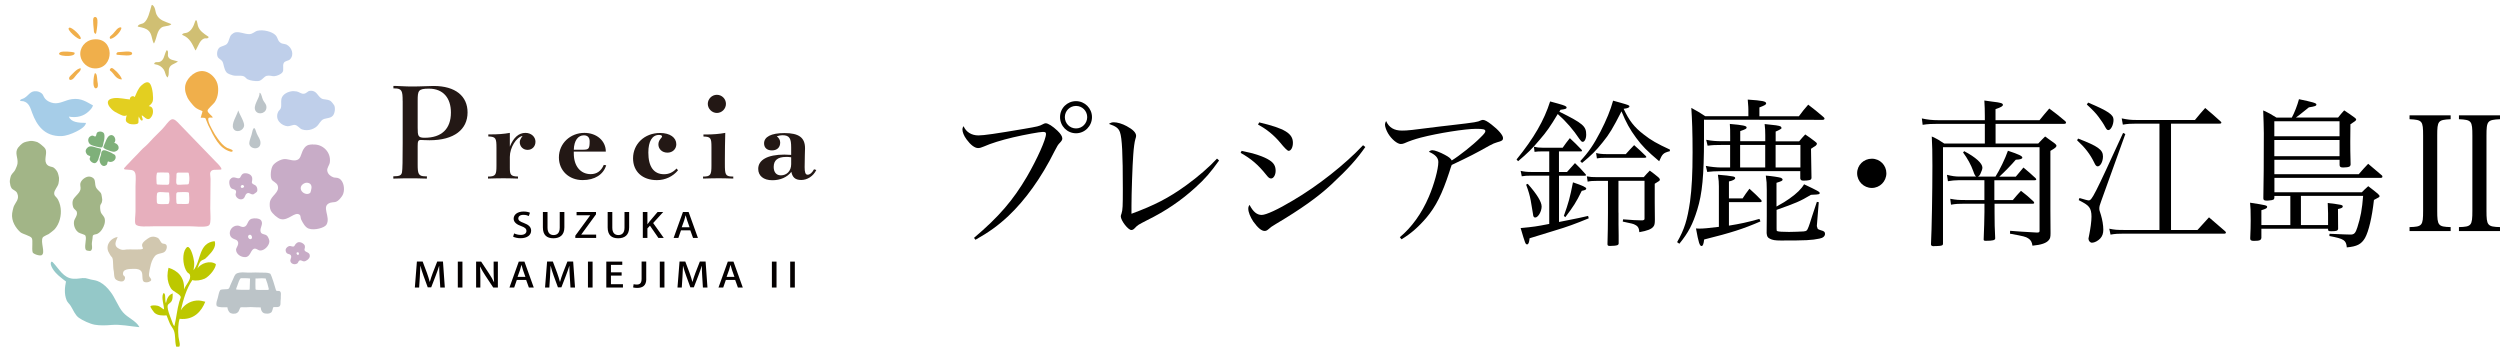 <?xml version="1.0" encoding="UTF-8"?>
<svg id="_レイヤー_1" data-name="レイヤー_1" xmlns="http://www.w3.org/2000/svg" version="1.1" viewBox="0 0 512.12 71.01">
  <!-- Generator: Adobe Illustrator 29.4.0, SVG Export Plug-In . SVG Version: 2.1.0 Build 152)  -->
  <defs>
    <style>
      .st0 {
        fill: #1eaa39;
      }

      .st1 {
        fill: #e3cf20;
      }

      .st1, .st2, .st3, .st4, .st5, .st6, .st7, .st8, .st9, .st10, .st11, .st12, .st13 {
        fill-rule: evenodd;
      }

      .st14 {
        fill: #231815;
      }

      .st2 {
        fill: #bdc800;
      }

      .st3 {
        fill: #d1c7af;
      }

      .st4 {
        fill: #a2b587;
      }

      .st5 {
        fill: #f0af4b;
      }

      .st6 {
        fill: #a6cde8;
      }

      .st7 {
        fill: #bcc4c8;
      }

      .st8 {
        fill: #7fb07a;
      }

      .st9 {
        fill: #c8acc7;
      }

      .st10 {
        fill: #94c8c8;
      }

      .st15 {
        fill: #00913a;
      }

      .st11 {
        fill: #bfcfea;
      }

      .st16 {
        display: none;
      }

      .st12 {
        fill: #d0bf73;
      }

      .st17 {
        fill: #040000;
      }

      .st18 {
        fill: #8dc21f;
      }

      .st13 {
        fill: #e7afbd;
      }
    </style>
  </defs>
  <g>
    <path d="M199.53,48.72c5.14-4.36,7.99-7.7,10.84-12.54,2.1-3.63,3.9-7.63,3.9-8.74,0-.33-.16-.42-.65-.42-.62,0-3.7.56-6.06,1.11-2.49.59-4.58,1.24-5.99,1.87-.52.23-.88.33-1.21.33-.69,0-1.54-.65-2.36-1.77-.56-.75-.85-1.51-.85-2.06,0-.2.03-.36.23-.66.52,1.21,1.64,1.9,3.05,1.9,1.11,0,3.57-.36,9.33-1.34,2.88-.49,3.11-.56,3.8-.92q.39-.23.65-.23c.49,0,1.41.59,2.39,1.51.69.66,1.01,1.18,1.01,1.6,0,.26-.1.46-.46.85-.43.43-.56.66-1.15,1.8-2.65,5.34-5.96,9.96-9.43,13.23-2.06,1.93-3.96,3.31-6.75,4.88l-.29-.39ZM223.69,23.99c0,1.83-1.47,3.31-3.27,3.31s-3.27-1.47-3.27-3.31,1.47-3.27,3.27-3.27,3.27,1.47,3.27,3.27ZM218.13,23.99c0,1.28,1.01,2.32,2.29,2.32s2.29-1.05,2.29-2.32-1.02-2.29-2.29-2.29-2.29,1.02-2.29,2.29Z"/>
    <path d="M249.73,32.87c-1.8,2.52-2.85,3.73-4.88,5.57-2.95,2.68-6.09,4.81-9.89,6.68-1.83.95-1.87.95-2.46,1.57-.26.29-.49.43-.75.43-.65,0-2.16-1.93-2.16-2.82q0-.16.16-.59c.23-.72.26-1.47.26-5.01,0-7.24-.16-10.41-.59-11.62-.29-.82-.82-1.21-2.26-1.7.39-.26.62-.33,1.02-.33.69,0,1.7.29,2.62.79,1.28.69,1.93,1.34,1.93,2q0,.2-.16.69c-.16.52-.33,1.74-.43,3.24-.16,2-.36,7.96-.36,10.38v1.64c4.71-1.74,7.63-3.24,11.17-5.8,2.49-1.8,4.75-3.77,6.35-5.5l.43.39Z"/>
    <path d="M254.34,30.9c2.65.52,4.65,1.21,5.73,1.93.88.56,1.24,1.21,1.24,2.16,0,.85-.43,1.57-.92,1.57-.33,0-.52-.13-1.01-.75-1.64-2.06-3.11-3.31-5.24-4.49l.2-.43ZM279.68,30.12c-1.77,2.52-3.44,4.39-6.94,7.66-2.72,2.55-6.29,5.08-11.36,8.09-.88.52-1.11.69-1.57,1.11-.26.23-.49.33-.75.33-.65,0-1.38-.62-2.33-1.93-.62-.95-1.02-1.93-1.02-2.62,0-.33.07-.52.26-.79.72,1.41,1.51,2.06,2.49,2.06.88,0,3.31-1.11,6.42-2.98,5.08-2.98,10.68-7.4,14.34-11.3l.46.36ZM257.94,25.07c5.24,1.24,6.91,2.26,6.91,4.19,0,.92-.39,1.64-.88,1.64q-.36,0-1.77-1.74c-1.24-1.47-2.75-2.72-4.49-3.63l.23-.46Z"/>
    <path d="M286.75,48.59c2.42-2,4.49-4.88,5.93-8.25,1.08-2.49,1.96-5.7,1.96-7.14,0-.88-.62-1.54-1.93-2.1.2-.23.43-.33.75-.33.43,0,1.57.43,2.52.95.85.46,1.18.72,1.41,1.15,1.51-.92,4.45-3.24,5.86-4.68.75-.72,1.02-1.08,1.02-1.31,0-.39-.39-.49-1.93-.49-2.16,0-7.76.88-11.3,1.8-1.24.33-2.39.72-3.34,1.15-.2.1-.52.16-.75.16-.72,0-1.9-.98-2.62-2.19-.36-.62-.62-1.38-.62-1.77,0-.23.07-.46.23-.75.59,1.34,1.64,1.96,3.24,1.96,1.18,0,1.77-.07,7.89-.85.29-.03,1.02-.13,2.26-.26,5.08-.59,5.34-.65,6.03-.98.2-.07.26-.1.43-.1.36,0,.95.33,1.74.95,1.41,1.08,2.36,2.19,2.36,2.75,0,.49-.2.62-1.18.88-.52.16-.88.29-1.6.69-2.72,1.54-4.19,2.29-7.73,3.96-.2.56-.23.62-.49,1.47-1.47,4.49-2.75,7.04-4.72,9.37-1.6,1.87-3.24,3.31-5.08,4.39l-.33-.43Z"/>
    <path d="M310.66,32.67c3.57-4.39,5.67-8.05,6.88-11.89.69.2,1.21.33,1.57.43,1.51.42,1.8.56,1.8.82s-.23.33-1.25.46l-.23.39c4.88,2.42,5.5,2.98,5.5,4.71,0,.82-.33,1.47-.72,1.47-.2,0-.39-.2-.69-.62-1.21-1.83-2.68-3.54-4.42-5.08-1.54,2.59-2.36,3.73-3.7,5.27-1.47,1.77-2.55,2.82-4.42,4.39l-.33-.36ZM319.37,45.47c.85-.16,1.54-.29,1.96-.39,2-.39,2.29-.46,3.99-.85l.13.49c-2.78,1.15-4.49,1.77-6.91,2.49q-3.7,1.11-5.21,1.6c-.07.82-.23,1.25-.49,1.25-.36,0-.39-.13-1.34-3.34,2.72-.26,3.21-.33,5.86-.85v-9.89h-3.67c-.88,0-1.38.03-1.96.13l-.23-1.11c.72.16,1.28.23,2.19.23h3.67v-4.22h-1.34c-.85,0-1.18.03-1.67.1l-.13-1.05c.69.16,1.05.2,1.8.2h4.09c.62-.88.82-1.15,1.47-1.96,1.05.98,1.38,1.31,2.39,2.36.07.1.1.16.1.23,0,.1-.1.13-.33.13h-4.39v4.22h1.64c.69-.79.92-1.05,1.64-1.83.95.92,1.24,1.21,2.13,2.23.1.1.13.16.13.23,0,.1-.1.13-.36.13h-5.17v9.5ZM312.95,37.65c1.87,2.1,2.85,3.7,2.85,4.65,0,1.01-.72,2.26-1.31,2.26-.29,0-.42-.2-.46-.72q-.03-.29-.46-2.75c-.2-1.05-.43-1.87-.95-3.27l.33-.16ZM320.35,44.23c.98-2.75,1.24-3.7,1.87-6.88,2.03.69,2.72,1.02,2.72,1.28,0,.2-.2.33-.92.46-1.18,2.42-1.74,3.24-3.37,5.4l-.29-.26ZM323.69,33.03c1.77-1.9,2.78-3.41,4.16-6.06,1.24-2.42,2.06-4.42,2.59-6.35.66.2,1.21.33,1.54.43,1.6.46,1.8.52,1.8.75s-.36.39-1.18.49c1.11,2.39,2.16,3.77,4.13,5.27,1.44,1.15,2.78,1.9,5.34,3.08v.33c-1.38.36-1.54.56-2.19,2.06-2.49-2.1-3.5-3.14-4.71-4.78-1.31-1.77-2.06-3.14-3.01-5.44-1.77,3.47-2.49,4.68-3.86,6.35-1.34,1.7-2.39,2.72-4.22,4.22l-.36-.36ZM331.55,43.57v2.39l.03,2.23v1.64c0,.2-.07.29-.26.39-.23.1-.92.16-1.54.16-.39,0-.49-.1-.49-.39q0-1.28.07-3.11c.03-2,.03-2.36.03-3.31v-6.52h-2.13c-1.02,0-1.44.03-2.03.16l-.16-1.08c.75.13,1.02.16,2.19.16h9.46c.52-.59.69-.79,1.24-1.34.79.59,1.02.75,1.77,1.38.2.2.29.33.29.46,0,.23-.07.26-1.05.85v3.8q0,.72.03,3.54c0,.82-.07,1.18-.33,1.47-.39.49-1.21.82-2.85,1.11-.07-.82-.26-1.21-.88-1.51-.36-.2-.49-.23-2.52-.66l.07-.46c2.1.16,2.72.2,3.44.2h.59c.29-.07.36-.13.36-.36v-7.73h-5.34v6.52ZM333.05,31.56c.75-.85.98-1.08,1.7-1.83,1.05.92,1.34,1.21,2.39,2.23.07.07.1.16.1.23s-.13.13-.36.13h-7.83c-1.08,0-1.38.03-1.93.13l-.16-1.11c.59.16,1.24.23,2.1.23h4Z"/>
    <path d="M368.51,23.8c.79-1.08,1.05-1.38,1.9-2.36,1.38,1.05,1.77,1.38,3.11,2.52.16.13.23.26.23.33,0,.16-.16.26-.39.26l-24.3-.03v3.8c0,7.7-.36,11.36-1.38,14.64-.92,2.98-1.83,4.72-3.67,6.97l-.46-.33c1.51-2.65,2.1-4.55,2.65-8.32.36-2.72.52-5.63.52-10.08,0-4.03-.1-6.81-.26-9.1,1.28.69,1.67.92,2.85,1.7h8.84v-1.34c0-.33,0-.49-.13-2.06,3.08.2,3.77.36,3.77.79,0,.23-.26.39-1.38.82v1.8h8.09ZM356.96,40.66c.59-.88.75-1.15,1.41-2,1.08.98,1.41,1.28,2.39,2.29.07.1.13.2.13.23,0,.13-.13.23-.33.23h-6.39v4.81c2.39-.39,3.63-.65,6.25-1.38l.2.52c-3.47,1.51-5.99,2.32-11.53,3.7-.1.92-.26,1.34-.52,1.34-.39,0-.62-.65-1.15-3.6.29.03.49.03.69.03.85,0,1.87-.1,4-.36v-8.32c0-.72-.03-1.25-.2-2.36,1.18.07,2.62.26,3.11.36.29.07.43.16.43.33,0,.26-.46.52-1.28.69v3.47h2.78ZM361.61,28.94v-1.21c0-.98-.03-1.41-.13-2.32,2.16.2,2.98.33,3.27.49q.16.1.2.36c0,.1-.56.43-1.21.69v2h4.81c.52-.62.69-.82,1.25-1.41.88.59,1.15.79,1.96,1.41.29.2.43.36.43.52,0,.1-.13.29-.26.39-.1.07-.26.16-.46.29-.1.07-.26.16-.49.33.03,2.26.03,2.68.1,5.96-.03.29-.13.39-.46.46-.23.07-.75.1-1.15.1-.46,0-.62-.1-.69-.43v-1.51h-16.24c-1.15,0-2.06.07-2.82.16l-.29-1.24c.88.2,2.26.33,3.11.33h1.87v-4.62h-1.47c-1.54,0-2.23.03-3.14.16l-.29-1.21c1.15.23,2.06.29,3.44.29h1.47v-.95c0-1.24,0-1.57-.07-2.59,2.68.23,3.44.39,3.44.72,0,.26-.13.33-1.31.75v2.06h5.14ZM356.46,34.31h5.14v-4.62h-5.14v4.62ZM363.93,42.3c1.34-.75,1.9-1.08,2.62-1.6,1.57-1.11,2.46-2,3.01-2.95,2.91,1.38,3.21,1.54,3.21,1.83,0,.07-.07.16-.2.2q-.13.07-1.6.13c-2.23,1.34-3.14,1.7-7.04,3.08v3.8c0,.46,0,.49.16.56.23.1,1.05.16,2.39.16.62,0,2.68-.07,2.95-.1.65-.07.75-.13,1.08-1.01.2-.52.23-.66.69-2.1.36-1.08.52-1.57.98-2.95l.39.07-.39,4.81v.1q.13.49.16.52c.13.13.23.2.69.33.62.16.82.33.82.72,0,.49-.42.85-1.15.98-1.57.33-2.75.39-7.89.39-1.18,0-1.74-.1-2.23-.36-.49-.23-.62-.46-.69-1.15q0-1.18.03-3.41v-5.47c0-1.28-.03-1.74-.2-2.91,1.24.1,2.72.33,3.11.46.16.07.33.23.33.36,0,.23-.2.33-1.25.66v4.85ZM363.73,34.31h5.08v-4.62h-5.08v4.62Z"/>
    <path d="M386.42,35.49c0,1.67-1.34,3.01-2.98,3.01s-3.01-1.34-3.01-3.01,1.34-2.98,3.01-2.98,2.98,1.34,2.98,2.98Z"/>
    <path d="M417.79,24.62c.88-1.08,1.15-1.41,2-2.39,1.47,1.11,1.93,1.44,3.31,2.62.07.1.13.23.13.29,0,.13-.16.23-.39.23h-14.05v4.03h8.74c.62-.65.79-.85,1.41-1.44.92.66,1.18.85,2.03,1.47.2.2.29.29.29.43,0,.26-.23.46-1.24,1.05v12.05c0,.95,0,2.55.03,4.81,0,.75-.07,1.08-.33,1.38-.49.65-1.57,1.01-3.37,1.18-.13-.79-.33-1.15-.88-1.51-.52-.33-.88-.43-3.73-.95l.03-.59q1.8.16,5.47.36c.46,0,.56-.07.56-.36v-17.12h-19.78v19.75c0,.36-.23.46-1.18.49-.36,0-.59,0-.69.03h-.07c-.33,0-.52-.13-.52-.36v-.07c.16-3.14.29-10.58.29-16.01,0-2.95-.03-4.09-.13-6.03,1.15.52,1.47.72,2.55,1.44h8.32v-4.03h-9.53c-1.31,0-2.13.03-3.21.2l-.16-1.31c1.18.26,2.13.36,3.37.36h9.53v-.85c0-1.38-.03-1.87-.1-3.18.72.1,1.28.16,1.64.23,1.74.2,2.16.33,2.16.66,0,.26-.36.49-1.51.88v2.26h9ZM408.59,40.99h3.73c.72-.85.92-1.11,1.67-1.9,1.15.88,1.51,1.18,2.55,2.16.1.1.16.23.16.33s-.13.16-.39.16h-7.73v1.7c0,1.8.03,3.83.13,5.3v.1c0,.36-.49.49-1.93.49-.33,0-.43-.07-.43-.26v-.07c.07-1.51.16-4.52.16-5.57v-1.7h-4c-1.24,0-1.9.03-2.85.2l-.16-1.21c1.28.23,1.57.26,3.37.26h3.63v-4.06h-5.34c-.69,0-1.38.07-2.13.2l-.2-1.31c1.05.26,1.67.36,2.62.36h3.37q-.29-.16-.59-1.08c-.46-1.31-1.21-2.65-2.1-3.86l.23-.26c2.36,1.24,3.73,2.49,3.73,3.37,0,.26-.13.69-.36,1.15-.16.39-.26.52-.56.69h3.6c.85-1.34,2-3.7,2.55-5.3,2.26.75,2.95,1.08,2.95,1.41,0,.26-.43.39-1.34.43-.95,1.11-2.36,2.55-3.37,3.47h3.37c.59-.69,1.11-1.31,1.57-1.87,1.11.92,1.44,1.21,2.49,2.19.1.13.13.2.13.26,0,.1-.13.16-.36.16h-8.22v4.06Z"/>
    <path d="M425.68,28.38c4.09,1.57,5.11,2.29,5.11,3.67,0,1.02-.52,2.03-1.08,2.03-.26,0-.46-.2-.72-.79-.85-1.74-1.87-3.05-3.5-4.55l.2-.36ZM425.97,40.56c1.21.36,1.67.49,1.9.49.65,0,1.11-.88,7.04-13.82l.46.23-4.94,13.72c-.33.88-.39,1.15-.39,1.54,0,.29.03.42.33,1.31.29.98.49,2.1.49,3.01,0,.79-.2,1.34-.62,1.8-.49.52-1.18.88-1.7.88-.39,0-.72-.39-.72-.85,0-.07.07-.36.13-.65.29-1.44.49-2.88.49-3.86,0-.88-.16-1.51-.49-1.93s-.69-.69-2.13-1.44l.16-.43ZM427.74,21.01c4.19,1.77,5.21,2.49,5.21,3.54s-.56,2.1-1.05,2.1c-.26,0-.39-.16-.69-.69-.2-.43-.88-1.44-1.31-2-.59-.79-1.15-1.38-2.42-2.55l.26-.39ZM444.71,47.11h5.44q1.21-1.34,2.36-2.59c1.44,1.24,1.9,1.64,3.34,2.88.1.13.13.2.13.26,0,.1-.13.2-.29.2h-20.5c-1.21,0-1.9.03-2.85.2l-.26-1.21c1.11.23,1.6.26,3.11.26h7.17v-21.78h-4.75c-1.08,0-1.74.03-2.75.2l-.23-1.28c1.28.26,1.8.33,3.11.33h11.89c.92-1.11,1.18-1.44,2.1-2.46,1.38,1.15,1.8,1.54,3.18,2.78.1.07.13.16.13.23,0,.13-.13.2-.39.2h-9.92v21.78Z"/>
    <path d="M471.33,46.1h5.57v-2.42c0-.56-.03-1.05-.07-2.1,2.85.36,3.08.39,3.08.72,0,.23-.23.36-.98.52.03,2.59.03,3.93.03,4.06-.07.39-.33.49-1.41.49-.49,0-.62-.07-.65-.29v-.23h-13.66v1.87c-.07.49-.36.62-1.54.62-.56,0-.75-.13-.75-.52.07-1.67.1-2.32.1-3.6,0-2.16-.03-2.69-.13-3.7,3.37.52,3.5.56,3.5.88,0,.23-.26.39-1.18.66v3.04h5.93v-5.96h-3.27v.33c-.03.26-.07.36-.16.39-.2.13-.62.2-1.15.23h-.33c-.43,0-.62-.13-.62-.46.07-2.65.1-7.96.1-13.36,0-1.18-.07-2.95-.13-4.65,1.24.56,1.57.75,2.72,1.47h3.14c.52-.92,1.15-2.55,1.47-3.77,2.82.59,3.57.79,3.57,1.08s-.26.39-1.54.59q-.46.36-2,1.6c-.13.1-.36.26-.66.49h8.64c.52-.65.69-.85,1.25-1.47.98.62,1.24.85,2.13,1.47.2.13.33.29.33.43,0,.16-.29.39-1.18.95-.03,1.51-.03,2.68-.03,3.44,0,1.67,0,2.1.07,4.81-.07.46-.36.56-1.34.59h-.33c-.39,0-.59-.16-.59-.52v-1.05h-13.36v2.95h17.29c.82-.95,1.08-1.24,1.93-2.13,1.21,1.05,1.6,1.38,2.85,2.42.03.1.07.16.07.23,0,.13-.13.23-.29.23h-21.84v2.95h17.91c.56-.56.72-.72,1.31-1.24.88.66,1.15.88,1.96,1.54.26.26.36.39.36.49,0,.2-.07.23-1.15.79-.39,3.54-1.08,6.45-1.83,7.79-.75,1.28-1.64,1.74-3.73,1.93-.13-1.47-.56-1.77-3.57-2.33l.03-.46c2.88.13,3.86.16,4.32.16.72,0,1.01-.29,1.38-1.47.66-2.03.98-3.77,1.18-6.45h-12.74v5.96ZM479.25,27.92v-3.08h-13.36v3.08h13.36ZM465.89,28.68v3.31h13.36v-3.31h-13.36Z"/>
    <path d="M493.59,46.52c2.59-.07,2.78-.29,2.78-3.34v-15.39c0-3.04-.16-3.24-2.78-3.37v-.79h8.42v.79c-2.59.13-2.75.33-2.75,3.37v15.39c0,3.04.2,3.27,2.75,3.34v.82h-8.42v-.82ZM503.71,46.52c2.55-.07,2.75-.29,2.75-3.34v-15.39c0-3.04-.16-3.24-2.75-3.37v-.79h8.42v.79c-2.59.13-2.78.33-2.78,3.37v15.39c0,3.01.2,3.27,2.78,3.34v.82h-8.42v-.82Z"/>
  </g>
  <g class="st16">
    <g>
      <g>
        <path class="st18" d="M46.33,38.4c.64-.95,1.43,0,1.91-.32.32-.16.32-.64.64-.95.32-.32,1.43-.16,1.75.48,0,0,0,.16.16.32v.32c0,.32-.16.64,0,.79.16.32.64.32.79.64.32.32.32.95.16,1.27-.16.16-.64.48-.64.48-.64.16-.95-.48-1.43-.16-.32.32-.32.8-.79,1.11-.48.32-1.43,0-1.59-.8,0-.16.16-.48.16-.8-.16-.32-.64-.32-.95-.64-.16-.32-.48-1.27-.16-1.75ZM48.71,40.15c.16.16.95-.16.48-.48-.32-.32-.8.16-.48.48Z"/>
        <path class="st18" d="M61.59,55.25c-.32,0-.64-.32-.95-.16-.16.16-.32.48-.48.64-.48.32-1.27.16-1.43-.32-.16-.48.16-.64.16-1.11-.16-.48-.64-.32-.95-.64-.16-.16-.16-.48-.16-.8s.48-.64.79-.64.64.16.79.16.32-.32.48-.64l.16-.16c.16,0,.16-.16.16-.16.48-.16,1.27.32,1.43.64.16.48-.16.64,0,.95.16.48,1.11.32,1.11,1.27,0,.48-.63.95-1.11.95ZM60.31,53.34c-.32,0-.32.16-.32.32.16.16.32.32.32,0,.16,0,.16-.32,0-.32Z"/>
        <path class="st18" d="M50.78,46.51c.48-.16,1.59-.16,1.91.32.48.8-.32,1.43-.16,2.39.16.64.95.32,1.43.79.16.16.48.8.48,1.11,0,.95-1.11,1.91-1.91,1.91-.32,0-.64-.48-.95-.32-.95,0-.79,1.75-1.91,1.75-.95,0-1.91-.64-1.91-1.59,0-.48.79-1.27.16-1.91-.32-.32-1.11-.32-1.43-.95-.32-.95.32-2.07,1.59-2.07.48,0,.64.32,1.27.32.64-.32.48-1.43,1.43-1.75ZM50.78,50.64c.32-.16,0-1.11-.32-.8-.64.16-.16.95.32.8Z"/>
        <path class="st18" d="M63.49,31.25c1.91-.16,3.66,1.59,3.5,3.66-.16.64-.64,1.11-.48,1.75.16.64.64,1.11,1.27,1.27.32.16.79,0,1.27.32.79.48,1.11,2.07.79,3.18-.16.64-1.11,1.59-1.75,1.75-.32,0-.79,0-.95.16-2.07.64.16,2.86-.79,4.45-.32.64-2.38,1.27-3.66.8-.79-.32-1.27-1.11-1.59-1.91-.16-.32,0-.8-.32-.95-.95-.8-2.22,1.27-3.97.95-.64-.16-1.75-1.11-2.07-1.75-.32-.48-.32-1.27-.16-1.75.16-1.43,2.07-2.07,1.59-3.5-.16-.64-.95-.79-1.27-1.27-.32-.64-.16-2.07.32-2.86.32-.48,1.59-1.27,2.54-1.27.79,0,2.23.64,2.86-.16.48-.48.48-1.43.95-2.07,0,0,.16-.32.32-.48.48-.32.8-.32,1.59-.32ZM62.06,39.04c-.48,0-1.43.64-1.11,1.43.32.64,1.27,1.11,1.91.64,0,0,.16-.64.32-.95,0-.64-.48-1.11-1.11-1.11Z"/>
      </g>
      <g>
        <path class="st15" d="M18.03,52.71v-1.27c0-.16.16-.64.16-.79,0-.32,0-.48.16-.64.16-.16.64-.16.95-.32.48-.16.8-.64.95-.95.32-.48.64-1.27.48-2.07-.16-.48-.64-.95-.8-1.27-.16-.32-.16-.95-.16-1.43,0-.16.32-.48.32-.64.16-.48.16-.64,0-1.11,0-.16,0-.48-.16-.64-.16-.48-.79-.8-1.11-1.43-.16-.48,0-1.27-.32-1.59-.16-.32-.64-.48-1.11-.48-.8,0-1.43.64-1.59,1.11-.32.64,0,.95,0,1.43-.16.95-1.43,1.59-1.59,2.39-.16.48,0,1.11.16,1.43.16.32.64.48.64.79.16.8-.48,1.27-.64,2.07-.16.95.48,1.75.79,2.07.32.32,1.43.48,1.43.64.32.64-.32,2.54.16,3.02.16.16.48.16.79.16.16,0,.48-.16.48-.48Z"/>
        <path class="st15" d="M6.9,30.77c.32.16.64.48.8.48.32.32.8.48.8,1.11.16.95-.48,2.23.32,3.02.48.48,1.11.32,1.27.64.32.32.8.79.95,1.11,0,.16.16.64.32.95,0,.32,0,.8-.16,1.11-.16.64-.8,1.27-.95,1.91,0,.64.48.64.79,1.43.8,1.43.64,3.18.16,4.45-.32.8-.8,1.43-.95,1.59-.16.16-.8.64-1.11.95,0,0-1.11.48-1.27.64-.48.95.64,3.18-.16,3.66-.32.16-1.75-.16-1.91-.64-.16-.8.16-2.39-.16-2.86s-1.91-.8-2.38-1.27c-.95-.64-1.91-2.07-1.75-3.66,0-.32.16-.95.32-1.27.32-.95,1.27-1.59.79-2.86-.32-.64-.95-.64-1.11-1.11-.16-.32-.32-.8-.32-1.27,0-.32.16-1.11.32-1.43.16-.48.64-.64.8-1.11.16-.32.48-.95.48-1.27.16-1.27-.64-2.07.16-3.18,0,0,.32-.48.48-.48.64-.64.79-.64,2.07-.8.32-.16,1.11,0,1.43.16Z"/>
      </g>
      <path class="st15" d="M40.76,24.41c-.16.64-.32,1.11-.32,1.27.48,0,.95,0,.95.16.16.16.32.95.48,1.43.16.16.32.64.48.95.32.8.48.95.95,1.75.64.95,1.27,1.91,2.38,2.38.48.16,1.27.64,1.27.16,0-.16-.95-.48-1.11-.48-.79-.48-1.27-1.11-1.91-1.91-.48-.64-.79-1.11-1.11-1.75-.16-.32-1.11-1.91-.79-2.38.16-.16.64,0,.95-.16,0-.32-1.11-.95-1.11-1.43,0-.32,1.11-1.27,1.43-1.59.64-.8.95-2.07.64-3.34-.16-1.27-1.11-2.38-2.07-2.86-1.75-.79-3.5.48-4.29,1.91-.16.32-.32.95-.32,1.27,0,.64,0,.95.32,1.59.16.16.16.48.32.64.16.48,1.11,1.59,1.59,1.91,0,0,.63.32,1.27.48Z"/>
      <g>
        <path class="st0" d="M17.55,29.66c.16-.16.48-.32.48-.16.32,0,.48.32.64.16.32-.16.16-.64.48-.8.48-.32,1.11-.16,1.27.32.16.32,0,1.11,0,1.43,0,0-.16.32-.16.48-.16.32-.16.8-.32.95s-1.91-.32-2.23-.48c-.63-.63-.63-1.59-.16-1.91Z"/>
        <path class="st0" d="M17.08,31.88c.48-.48,1.11-.16,1.75,0,.32.16.79.16.95.32.16.32-.32,1.43-.48,1.91-.16.32-.16.48-.32.64,0,0-.16.32-.48.48s-1.11-.32-1.11-.8c0-.16.16-.32.16-.48s-.48-.16-.64-.32c-.32-.79-.32-1.43.16-1.75Z"/>
        <path class="st0" d="M22.64,30.93c.95.16,1.43,1.43.16,1.75-.48.16-1.27-.32-1.75-.48-.16,0-.48-.32-.64-.32,0-.16.32-.8.32-.95.16-.48.64-1.75,1.43-1.59.48.16.8.95.48,1.59Z"/>
        <path class="st0" d="M20.1,32.52c.32-.32.8,0,1.43.32.16.16.32.16.64.32,0,0,.16.16.32.16s.32.16.32.32c.32.64-.32,1.43-1.11,1.43-.16,0-.48-.16-.48-.16-.16.16-.16.64-.32.8-.8.64-1.43-.32-1.43-1.11,0-.16.16-.48.32-.95.16-.48,0-.95.32-1.11Z"/>
      </g>
      <path class="st0" d="M23.28,50.16c-1.43.16-2.54,1.59-2.07,3.02.16.16.32.64.48.95.16.16.32.32.32.48.32.32.32.95.32,1.43v.79c0,.16.16.48.16.64,0,.48,0,.95.16,1.27.16.32.95.8,1.59.64.32-.16.48-.48.48-.8,0-.48-.32-.32-.32-.64-.16-1.27,1.27-1.11,2.23-1.27.8,0,1.43.16,1.59.64.32.64,0,1.91.48,2.07.64.32,1.43-.16,1.43-.32.16-.32-.32-.64-.48-.8-.16-.48.32-1.91.32-2.38.16-.8.64-1.75,1.11-1.91.64-.32,1.27-.16,1.75-.64.32-.32.64-1.27.16-1.59-.16-.16-.32,0-.48-.16-.48-.16-.48-.95-1.11-1.11-.48-.16-.95-.32-1.59-.16-.16,0-.64.48-.95.64-.32.32-.64.64-.64.95s.32.48.16.64c-.16.32-2.7.16-3.34.16-.48,0-.64.16-1.11,0-.32,0-.64-.32-.8-.48-.64-.48-.16-1.27.16-2.07Z"/>
      <path class="st18" d="M9.93,55.41c1.27,1.27,2.23,3.18,4.13,3.34,1.11,0,1.75-.16,2.54-.16.32,0,.8.16,1.11.32.8.16,1.27.16,1.91.48.95.48,1.59,1.27,2.23,2.07.95,1.11,1.59,3.02,2.54,4.13.95,1.27,2.7,1.75,3.5,3.02-1.91-.16-3.82-.64-5.88-.48-1.11.16-2.38.16-3.34,0s-2.54-.95-3.34-1.43-1.11-1.43-1.59-2.38c-.32-.48-.64-.8-.8-1.11-.64-1.43-.32-2.86-.16-3.81-.95-.8-2.22-1.59-2.7-2.7-.48-.32-.8-.95-.48-1.43q.16,0,.32.16Z"/>
      <g>
        <path class="st0" d="M59.2,20.28h.79c.48.16.95.48,1.43.48.64,0,.79-.48,1.11-.64,1.43-.16,1.59,1.11,2.38,1.59.48.32,1.11.16,1.75.48.16.16.79.8.79.95.32.48.16,1.59-.32,2.07-.32.8-1.27.48-1.91,1.11-.16.16-.48.64-.79.95-.48.8-1.91,1.43-3.34.95-.48-.16-.79-.79-1.43-.95-.32,0-1.11.32-1.59.32-1.11-.16-2.7-1.27-1.91-3.02.16-.16.48-.48.48-.8.16-.48,0-1.27.16-1.91.32-.95,1.43-1.59,2.38-1.59Z"/>
        <g>
          <path class="st0" d="M47.44,8.2c.95-.16,1.75.32,2.86.32.79,0,1.11-.48,1.75-.64,1.27-.32,3.02.16,3.66.95.64.64.32,1.27,1.27,1.75.16.16.79.16,1.11.32,1.11.64,1.59,2.07.64,3.02-.32.32-.95.32-1.27.8-.32.64.16,1.43-.32,1.91-.32.48-1.11.8-1.75.8-.32,0-.95-.16-1.59,0-.64.16-.95.95-1.75,1.11-.64,0-1.59-.16-2.23-.32-.32-.16-.48-.48-.79-.64-.64-.16-1.43,0-2.23-.16-.32,0-.95-.32-1.27-.64-.64-.64-.48-1.75-.79-2.23-.16-.79-.64-.95-.79-1.27-.32-.48-.32-1.59.32-2.07.32-.32,1.27-.48,1.59-.8.48-.48.48-1.59.95-1.91.16-.16.48-.32.64-.32Z"/>
          <path class="st0" d="M50.78,29.18c-.16.48-.48,1.43-.48,1.75,0,1.27,2.22,1.59,2.38,0,0-.79-.48-1.27-.79-1.91s-.32-1.11-.48-1.11c-.32,0-.48.64-.63,1.27Z"/>
          <path class="st0" d="M48.07,24.25c.16.64,1.27,2.38,1.27,3.18-.16,1.11-1.75,1.59-2.23.64-.63-1.11.64-2.86.95-3.81Z"/>
          <path class="st0" d="M52.37,20.6s.16,0,0,0c.48.32.48.95.79,1.43.16.48.64.8.64,1.27.16,1.27-1.43,1.91-2.23.95-.63-.95.95-2.7.8-3.66Z"/>
        </g>
      </g>
      <path class="st15" d="M25.03,25.21c-.64.32-1.11-.16-1.75-.32-.48-.16-.95-.48-1.27-.8-.64-.64-1.27-1.59-.48-2.07.32-.16.64-.16.95-.32,1.11-.16,2.54.16,3.34.32-.16-.48.64-.95.95-.48.32-.8.64-1.75,1.43-2.38.64-.48,1.43-.95,1.75-.16.48.8.64,2.86.48,3.5-.16.48-.48.8-.8.95.64.16.8.32.8,1.11s-.48,1.43-.8,1.43c-.48.16-1.11-.48-1.43-.8-.16.32.32.8.16,1.11-.32.16-.64-.48-.8-.8-.16.64.16,1.27-.16,1.43-.32.32-1.27.16-1.75.16h-.16s-.16,0-.32-.16c-.47-.64-.32-1.11-.16-1.75Z"/>
      <path class="st15" d="M32.81,61.77c.32.48,0,1.43.32,1.91.16-.95.48-1.75,1.43-1.91,0,.64,0,.95-.16,1.59-.16.32-.64.64-.79.8-.16.48.16,1.43.32,1.91.16.32.32.95.48,1.43.16.32.16.64.48.95.48-1.59.48-3.5.95-4.93.16-.32.32-.95.32-.95-.16-.64-1.59-1.11-2.07-1.75-.16-.32-.48-.8-.48-1.11-.32-.95-.32-1.91,0-3.18,1.75.64,3.34,1.91,3.18,4.45.32-.95,1.43-1.91,1.27-3.02-.16-.32-.32-.32-.64-.64-.79-.95-1.11-3.18-.48-4.45,0,0,.32-.64.64-.8.64,0,1.27,2.23,1.27,3.02,0,.64,0,1.27-.16,1.75,1.59-1.91.95-5.56,4.29-6.04.48,1.11-.48,2.23-1.43,3.02l-.48.48c-.32.16-.64.32-.79.48-.48.32-.48,1.11-.79,1.59.64-1.11,2.54-1.75,3.81-.95,0,.48-.32,1.11-.79,1.59-.32.48-1.11,1.27-1.59,1.43-.79.32-1.91.48-2.54.32-1.27,1.75-1.91,4.13-2.38,6.2.48-.95,1.59-1.91,3.18-2.07.64,0,1.11.16,1.75.32-.79,1.91-2.38,3.82-5.24,3.5-.32.95-.32,2.39-.16,3.66.16.8.64,1.91,0,2.23-.32.16-.32-.16-.48-.32-.32-1.11-.16-2.07-.48-3.02-.16-.48-.64-.95-.79-1.59-.32-.64-.48-1.11-.64-1.75-.79,0-1.91.16-2.54-.64-.16-.16-.79-1.11-.79-1.27.16-.32.95-.16,1.43-.16.64.16.95.64,1.27.8,0-.8-.64-2.38-.16-3.18.31.16.47.32.47.32Z"/>
      <g>
        <path class="st18" d="M39.33,11.7c.48-.95.79-1.91,1.59-2.23.32-.16.64.16.95-.16q0-.16-.16-.16c-.95-.64-1.75-1.11-2.07-2.23-.16-.32-.16-.95-.32-1.11-.16-.16-.16,0-.32.16-.32,1.11-.79,1.91-1.59,2.38-.32.16-.79,0-.95.32q0,.16.16.16c1.43.64,1.91,1.91,2.54,3.02,0,0,0,.16.16-.16Z"/>
        <path class="st18" d="M33.61,17.26c.32-.64,0-1.27.32-1.75.32-.8,1.11-.8,1.59-1.27q.16-.16,0-.16c-.79-.32-1.59-.32-1.91-.95-.16-.32.16-.95-.16-1.27q-.16-.16-.32.16c-.48.79-.48,1.91-1.43,2.23-.32,0-.79-.16-.95.32q0,.16.16.16c.79.16,1.43.48,1.75,1.11.32.48.32,1.11.64,1.43q.16.16.32,0Z"/>
        <path class="st18" d="M30.75,10.27c.48-1.11.48-2.38,1.43-3.02.48-.48,1.43-.32,2.07-.64q.16-.16,0-.16c-1.11-.48-2.38-.8-3.02-1.91-.32-.64-.16-1.43-.8-2.07,0,0-.16,0-.16.16-.32,1.27-.64,2.86-1.59,3.5-.32.32-.8.16-1.27.64,0,.16-.16.16,0,.16.95.16,1.59.32,2.07.8.64.64.64,1.59.95,2.38q.32.32.32.16Z"/>
      </g>
      <g>
        <path class="st15" d="M18.83,8.2c0-.16,0-.32.16-.64.16-.95.16-1.91,0-2.23-.16-.32-.48-.32-.64-.16-.32.32,0,2.38,0,2.86,0,.16.16.48.32.48.16,0,.16-.16.16-.32Z"/>
        <path class="st15" d="M24.07,7.25c-.16.79-1.27,1.91-2.07,2.23h-.16c-.32-.48.16-.64.48-.95.48-.48.95-1.43,1.59-1.27,0-.16.16,0,.16,0Z"/>
        <path class="st15" d="M13.26,7.25c.32-.32,2.86,1.91,2.38,2.23s-3.02-1.91-2.38-2.23Z"/>
        <path class="st15" d="M18.35,9.63c4.29-.48,4.29,6.04.32,6.04-1.59,0-2.7-1.27-3.02-2.54-.32-1.75.95-3.34,2.7-3.5Z"/>
        <path class="st15" d="M14.38,12.33c.48,1.11-4.45.79-2.86-.16.32-.16,2.38,0,2.86.16Z"/>
        <path class="st15" d="M23.28,12.81c.95,0,3.02.32,3.02-.32,0-.79-2.23-.32-3.02-.32-.16,0-.32.16-.32.32s0,.32.32.32Z"/>
        <path class="st15" d="M15.65,15.67c0,.48-.48.64-.8,1.11-.48.48-.79,1.27-1.59,1.27-.48-.48.16-.95.64-1.27.48-.48.95-.95,1.43-1.11q.32-.16.32,0Z"/>
        <path class="st15" d="M24.07,17.9c-1.27-.16-1.43-1.27-2.23-1.91v-.16c0-.16.16-.32.32-.32.32,0,1.75,1.27,2.07,2.07-.16.16-.16.32-.16.32Z"/>
        <path class="st15" d="M19.14,19.48c-.32.32-.64.16-.8-.32-.16-.64,0-1.91.16-2.38,0-.16.16-.16.32-.16.32.32.16,1.27.48,2.07-.16.16-.16.64-.16.79Z"/>
      </g>
      <path class="st18" d="M3.25,22.19c0-.32.48-.32.8-.48.95-.64,1.27-1.59,2.54-1.43.32,0,.8.16,1.11.48s.32.64.64,1.11,1.11.8,1.75.95c1.27.16,2.38-.64,3.82-.8,1.91-.32,3.02.64,4.29,1.27-.16.48-.48.95-.95,1.27-.95.8-2.38,1.27-3.97.95.48,1.11,1.91,1.27,3.5,1.27-.16.79-1.11,1.43-1.91,1.75-.95.48-2.23.95-3.18.95-3.5,0-5.09-2.23-6.04-4.77-.48-1.11-.64-2.07-1.75-2.38-.16,0-.64,0-.64-.16Z"/>
      <path class="st18" d="M24.71,36.02c.32-.32.64-.64.95-.95.32-.32.48-.64.95-.95.48-.48.95-.95,1.59-1.59.32-.32.64-.64.95-.95.32-.32,1.43-1.43,1.59-1.59.32-.32,1.59-1.43,1.75-1.75.64-.64,1.27-1.75,1.91-2.07.64-.32,1.27.48,1.75.95,2.38,2.54,4.93,5.09,7.31,7.63.48.48.95.8,1.27,1.43.16.32,0,.32-.16.48-.79.16-1.75-.16-2.07.64-.16.32,0,.8,0,1.27v6.04c0,.95.16,2.07,0,2.86,0,.48-.16.64-.64.8-1.11.16-2.38,0-3.66,0h-7.15c-1.27,0-3.5.32-3.82-.48-.32-.48,0-1.91,0-2.7v-5.25c0-.8.16-2.07,0-2.7-.32-.79-1.11-.64-2.07-.79-.8,0-.64-.16-.48-.32ZM33.61,36.97h-1.91q-.16,0-.32.16c-.16.48,0,1.27,0,1.91,0,.48.16.32.32.48h1.75c.48,0,.48-.16.48-1.11v-1.27c-.16-.16-.32-.16-.32-.16ZM37.9,39.19c.16-.8.16-1.27,0-1.91,0-.16-.16-.16-.32-.16h-1.75c-.32,0-.48.16-.48.48,0,.64-.16,1.59,0,1.91,0,.32.95,0,2.07,0,.32-.16.48-.16.48-.32ZM37.9,43.17c.16-.48,0-1.59,0-2.07,0-.16-.16-.16-.16-.16h-2.07c-.16,0-.32.16-.32.32v1.75c0,.16,0,.32.32.32h2.07q.16,0,.16-.16ZM33.61,41.1c-.79,0-1.59-.16-2.23,0-.32.16-.16,1.27-.16,2.07,0,.16.16.32.32.32h1.91c.16,0,.32,0,.48-.32.16-.64,0-1.27,0-1.91q-.16-.16-.32-.16Z"/>
      <path class="st0" d="M56.02,61.29c.16,0,.48,0,.64.16.32.16.16.64.16,1.11v1.75c0,.16-.16.16-.16.16-.16.32-.64.16-1.27.16-.16,0-.16.32-.32.48s0,.32-.32.48c-.16.16-.48.32-1.11.32h-.32c-.16,0-.16-.16-.32-.16-.32-.32-.32-.64-.32-.95h-4.13c-.16.16-.32.48-.32.8,0,.16-.32.32-.64.48h-.48c-.16,0-.48-.16-.48-.16-.16-.16-.32-.32-.48-.48-.16-.16-.16-.32-.16-.64-.79,0-1.75,0-2.22-.32-.32-.64,0-1.11.16-1.75,0-.32.16-.64.16-.8s.16-.64.32-.8.79-.16,1.11-.16h.48c.32-.16.32-.48.48-.79.16-.16.16-.48.16-.48,0-.16.16-.48.32-.64,0-.16.32-.64.32-.64l.16-.32c0-.16.48-.48,1.43-.48.48,0,1.11.16,1.75,0h1.91c.79,0,1.43,0,1.91.16.16.16.48,1.11.64,1.75,0,.16.32,1.11.48,1.59.32,0,.32.16.48.16ZM54.27,60.81c-.16-.8-.32-1.43-.64-2.07h-2.07v2.07q0,.16.16.16h2.38c.16.16.32,0,.16-.16ZM50.46,60.81v-2.07h-1.91c-.16.16-.32.48-.32.64-.16.16-.16.48-.32.64v.16c0,.16-.16.32-.16.48v.32h2.54c0,.16.16,0,.16-.16Z"/>
    </g>
    <g>
      <g>
        <g>
          <path class="st14" d="M82.88,20.12c0-1.91-.16-2.38-1.59-2.38h-.16v-.48h.64c.64,0,1.75.16,3.02.16,1.91,0,3.34-.16,4.29-.16,4.29,0,6.68,2.07,6.68,5.09,0,3.34-2.54,5.4-7.47,5.4h-1.75c-.64,0-.64.32-.64,1.27v3.5c0,1.91.16,2.38,1.59,2.38h.32v.48h-6.68v-.48c1.11,0,1.59-.16,1.75-.8.16-.48.16-2.38.16-5.72v-8.27h-.16ZM85.91,25.37c0,1.59,0,1.91,1.27,1.91,3.34,0,5.09-1.75,5.09-4.93,0-2.86-1.59-4.61-4.29-4.61-2.07,0-2.22.32-2.22,2.38v5.25h.16Z"/>
          <path class="st14" d="M99.58,34.9c1.43,0,1.59-.32,1.59-2.07v-3.5c0-1.91-.16-2.23-1.59-2.23v-.32h.64c1.27,0,2.54-.16,3.82-.32v2.7c.64-1.75,1.75-2.7,3.02-2.7,1.11,0,1.91.79,1.91,1.75s-.64,1.59-1.59,1.59-1.59-.64-1.59-1.59c0-.32.16-.64.64-1.11-1.27.16-2.54,2.23-2.54,4.13v2.07c0,1.27.16,1.75,1.59,1.75v.32h-5.88v-.48h0Z"/>
          <path class="st14" d="M116.42,30.45c0,2.54,1.43,4.13,3.34,4.13,1.11,0,2.07-.64,2.54-1.75h.48c-.64,1.75-2.23,2.86-4.61,2.86-2.7,0-4.61-1.91-4.61-4.45,0-2.7,2.23-4.77,4.93-4.77,2.38,0,4.13,1.59,4.13,3.66h-6.2v.32ZM118.17,29.66c1.11,0,1.43-.16,1.43-1.59,0-.8-.48-1.11-1.11-1.11-1.11,0-1.91.95-1.91,2.86h1.59v-.16Z"/>
          <path class="st14" d="M132.64,35.54c-2.86,0-4.61-1.59-4.61-4.29,0-2.86,2.23-4.93,5.25-4.93,1.91,0,3.18.95,3.18,2.23,0,.95-.64,1.59-1.75,1.59s-1.75-.64-1.75-1.59.79-1.27.79-1.59c0-.16-.16-.32-.64-.32-1.27,0-2.07,1.27-2.07,3.5,0,2.7,1.11,4.29,3.02,4.29.95,0,1.75-.32,2.38-1.11l.32.32c-.95,1.27-2.54,1.91-4.13,1.91Z"/>
          <path class="st14" d="M141.7,34.9c1.43,0,1.59-.32,1.59-2.23v-3.66c0-1.75-.16-2.07-1.59-2.07v-.32h.48c1.43,0,2.7-.16,3.82-.32v6.04c0,1.91,0,2.38,1.43,2.38h.16v.32h-5.88v-.16h0ZM144.4,19.01c.95,0,1.75.8,1.75,1.75s-.79,1.75-1.75,1.75-1.75-.8-1.75-1.75.79-1.75,1.75-1.75Z"/>
          <path class="st14" d="M155.21,35.7c-1.75,0-2.7-.95-2.7-2.23,0-1.75,1.75-2.86,5.09-2.86h1.27v-1.43c0-1.75-.32-2.38-1.75-2.38-.32,0-.64.16-1.11.16.32.32.64.64.64,1.27,0,.95-.64,1.59-1.59,1.59s-1.59-.48-1.59-1.43c0-1.27,1.43-2.07,3.97-2.07,2.86,0,3.97.95,3.97,3.02,0,.64-.16,1.91-.16,3.66,0,.95.16,1.43.64,1.43s.95-.32,1.27-1.11l.48.16c-.64,1.27-1.75,1.91-2.86,1.91s-1.75-.48-1.91-1.59c-.79,1.27-2.07,1.91-3.66,1.91ZM157.91,31.09c-1.59,0-2.38.64-2.38,1.91,0,1.11.48,1.59,1.43,1.59,1.11,0,2.07-.8,2.07-2.23v-1.27h-1.11Z"/>
        </g>
        <g>
          <path class="st14" d="M92.9,48.26c-.95,0-1.11.48-1.11,3.5-.79.8-2.23,1.75-4.45,1.75-3.5,0-6.36-2.54-6.36-6.04s2.86-6.04,6.2-6.04c1.75,0,2.38.64,3.18.64.32,0,.79-.16.95-.48l.16.16c0,.32-.16.8-.16,1.27v2.23h-.32c-.16-.95-.79-3.5-3.97-3.5-3.34,0-4.29,3.02-4.29,5.72s.79,5.56,4.29,5.56c2.07,0,2.7-.95,2.7-2.86,0-1.59-.48-1.91-1.43-1.91h-.95v-.32h5.56v.32h0Z"/>
          <path class="st14" d="M107.36,53.18h-4.93v-.32h.79c.32,0,.48,0,.48-.48s-.32-1.43-1.11-3.02h-5.25c-.48,1.27-.79,1.91-.79,2.54,0,.48.16.8.79.8h.32v.32h-3.5v-.32c.95,0,1.59-1.11,2.86-3.66l3.34-7.47h.95c.48,1.27,1.27,3.34,3.02,7.47,1.59,3.5,1.75,3.66,2.38,3.66h.48v.48h.16ZM100.05,43.49l-2.54,5.56h4.93l-2.39-5.56Z"/>
          <path class="st14" d="M120.56,52.39c-.16.64-.48.95-1.27.95-1.91,0-2.54-1.91-2.86-3.34-.48-1.75-.64-2.38-2.38-2.38h-.79c0,4.77.16,5.24,1.11,5.24h.64v.32h-5.25v-.32h.64c.95,0,1.11-.48,1.11-5.4s-.16-5.4-1.11-5.4h-.64v-.32h5.09c2.54,0,4.29.95,4.29,3.02,0,1.91-1.75,2.7-3.82,2.86,2.38.48,3.18,2.38,3.5,3.81.16.48.16,1.59.95,1.59.32,0,.48-.32.64-.64h.16ZM114.68,47.3c1.75,0,2.54-.64,2.54-2.54,0-1.75-.64-2.54-2.54-2.54-1.43,0-1.59.48-1.59,5.24h1.59v-.16Z"/>
          <path class="st14" d="M123.1,52.71h.64c.95,0,1.11-.48,1.11-5.4s-.16-5.4-1.11-5.4h-.64v-.32h5.25c6.2,0,6.99,3.81,6.99,5.88,0,4.61-3.66,5.56-6.68,5.56h-5.56v-.32h0ZM128.66,52.71c3.02,0,4.77-1.43,4.77-5.4,0-2.54-.64-5.4-5.09-5.4-1.75,0-1.91.48-1.91,5.25,0,5.09.16,5.56,1.11,5.56h1.11Z"/>
          <path class="st14" d="M140.43,53.02h-2.54v-.32h.48c.95,0,1.11-.48,1.11-5.4s-.16-5.4-1.11-5.4h-.64v-.32h9.22v3.02h-.32c-.16-1.43-.95-2.7-3.66-2.7h-.64c-1.11,0-1.11.32-1.11,4.77h.48c1.27,0,2.54-.32,2.54-2.07h.48v2.39c0,.64,0,1.11.16,2.38h-.32c-.16-1.75-1.27-2.07-2.54-2.07h-.48v.16c0,4.93.16,5.25,1.11,5.25h1.11c2.7,0,3.66-1.11,3.82-2.86h.32c0,.8-.16,1.75-.16,2.07,0,.48,0,.8.16,1.11h-7.47Z"/>
          <path class="st14" d="M161.09,53.34c-1.11-1.59-6.68-8.9-8.27-10.33v4.45c0,4.77.48,5.4,1.43,5.4h.32v.32h-3.82v-.32h.32c.95,0,1.43-.48,1.43-5.4s0-5.4-1.11-5.4h-.64v-.32h3.81c1.11,1.75,5.56,7.31,6.99,9.06v-3.34c0-4.77-.48-5.4-1.43-5.4h-.32v-.32h3.81v.32h-.32c-.95,0-1.43.48-1.43,5.4v5.88h-.79Z"/>
        </g>
      </g>
      <g>
        <path class="st14" d="M85.43,67.01l-1.59-2.7-.79.79v1.75h-.64v-5.25h.64v2.86l2.23-2.7h.64l-1.75,2.07,1.91,3.02h-.64v.16h0Z"/>
        <path class="st14" d="M88.61,67.17c-1.75,0-1.91-1.59-1.91-2.07v-3.34h.64v3.34c0,.64.32,1.43,1.27,1.43,1.27,0,1.27-1.11,1.27-1.43v-3.34h.64v3.34c0,1.11-.64,2.07-1.91,2.07Z"/>
        <path class="st14" d="M95.6,67.01h-.64l-1.11-4.45-1.11,4.45h-.48l-1.11-5.25h.48l.79,4.45.95-4.45h.64l.95,4.45.79-4.45h.48l-.64,5.25Z"/>
        <path class="st14" d="M100.37,67.01l-.48-1.43h-1.91l-.48,1.43h-.48l1.59-5.25h.64l1.59,5.25h-.48ZM98.94,62.4l-.79,2.54h1.59l-.79-2.54Z"/>
        <path class="st14" d="M104.66,67.01l-2.54-4.29v4.29h-.64v-5.25h.64l2.54,4.29v-4.29h.64v5.25h-.64Z"/>
        <path class="st14" d="M109.27,67.01l-.48-1.43h-1.91l-.32,1.43h-.64l1.59-5.25h.64l1.59,5.25h-.48ZM107.84,62.4l-.79,2.54h1.59l-.79-2.54Z"/>
        <path class="st14" d="M114.2,67.17c-.32,0-1.11-.16-1.43-.79-.16-.32-.32-.8-.32-.95h.48c0,.16,0,.64.32.95.32.32.79.32.95.32.79,0,1.11-.48,1.11-.95s-.16-.64-1.27-.95c-.95-.32-1.59-.64-1.59-1.59s.79-1.43,1.59-1.43c.32,0,.95,0,1.43.8.16.32.16.64.32.95h-.64c0-.32,0-1.11-1.11-1.11-.64,0-1.11.32-1.11.8s.16.64,1.27,1.11c.95.48,1.43.64,1.43,1.43.32.79-.48,1.43-1.43,1.43Z"/>
        <path class="st14" d="M119.92,67.01v-2.54h-2.54v2.39h-.64v-5.24h.64v2.23h2.54v-2.23h.64v5.24h-.64v.16Z"/>
        <path class="st14" d="M121.51,67.01v-5.25h.64v5.25h-.64Z"/>
        <path class="st14" d="M126.28,67.01l-2.54-4.29v4.29h-.64v-5.25h.64l2.54,4.29v-4.29h.64v5.25h-.64Z"/>
        <path class="st14" d="M132.96,67.01l-2.54-4.29v4.29h-.64v-5.25h.64l2.54,4.29v-4.29h.64v5.25h-.64Z"/>
        <path class="st14" d="M134.54,67.01v-5.25h.64v5.25h-.64Z"/>
        <path class="st14" d="M137.72,67.17c-.32,0-1.11-.16-1.43-.79-.16-.32-.32-.8-.32-.95h.64c0,.16,0,.64.32.95.32.32.79.32.95.32.79,0,1.11-.48,1.11-.95s-.16-.64-1.27-.95c-.95-.32-1.59-.64-1.59-1.59s.79-1.43,1.59-1.43c.32,0,.95,0,1.43.8.16.32.16.64.32.95h-.64c0-.32,0-1.11-1.11-1.11-.64,0-1.11.32-1.11.8s.16.64,1.27,1.11c.95.48,1.43.64,1.43,1.43.16.79-.64,1.43-1.59,1.43Z"/>
        <path class="st14" d="M143.45,67.01v-2.54h-2.54v2.39h-.64v-5.24h.64v2.23h2.54v-2.23h.64v5.24h-.64v.16Z"/>
        <path class="st14" d="M145.2,67.01v-5.25h.64v5.25h-.64Z"/>
        <path class="st14" d="M149.65,67.01l-1.59-2.7-.79.79v1.75h-.64v-5.25h.64v2.86l2.23-2.7h.64l-1.75,2.07,1.91,3.02h-.64v.16Z"/>
        <path class="st14" d="M153.94,67.01l-.48-1.43h-1.91l-.48,1.43h-.64l1.59-5.25h.64l1.59,5.25h-.32ZM152.51,62.4l-.79,2.54h1.59l-.79-2.54Z"/>
        <path class="st14" d="M156.96,62.24v4.61h-.64v-4.61h-1.43v-.48h3.5v.48h-1.43Z"/>
        <path class="st14" d="M162.04,67.01l-.48-1.43h-1.91l-.48,1.43h-.64l1.59-5.25h.64l1.59,5.25h-.32ZM160.77,62.4l-.79,2.54h1.59l-.79-2.54Z"/>
      </g>
    </g>
  </g>
  <g class="st16">
    <path d="M186.2,49.69c4.61-3.97,7.15-6.83,9.7-11.29,1.91-3.34,3.5-6.83,3.5-7.79,0-.32-.16-.32-.64-.32-.64,0-3.34.48-5.4.95-2.23.48-4.13,1.11-5.4,1.75-.48.16-.79.32-1.11.32-.64,0-1.43-.64-2.07-1.59-.48-.64-.79-1.43-.79-1.91,0-.16,0-.32.16-.64.48,1.11,1.43,1.75,2.7,1.75.95,0,3.18-.32,8.42-1.27,2.54-.48,2.86-.48,3.34-.79q.32-.16.64-.16c.48,0,1.27.48,2.23,1.43.64.64.95,1.11.95,1.43s0,.48-.48.79c-.48.48-.48.64-.95,1.59-3.97,7.95-8.58,13.03-14.62,16.21l-.16-.48ZM208.46,27.11c0,1.75-1.43,3.18-3.18,3.18s-3.18-1.43-3.18-3.18,1.43-3.18,3.18-3.18,3.18,1.43,3.18,3.18ZM202.9,27.11c0,1.27.95,2.23,2.23,2.23s2.23-.95,2.23-2.23-.95-2.23-2.23-2.23c-1.11,0-2.23,1.11-2.23,2.23Z"/>
    <path d="M234.21,35.54c-1.59,2.23-2.54,3.34-4.45,4.93-2.7,2.39-5.4,4.29-8.9,6.04-1.59.79-1.75.79-2.23,1.43-.16.32-.48.32-.64.32-.64,0-1.91-1.75-1.91-2.54q0-.16.16-.48c.16-.64.16-1.27.16-4.45,0-6.52-.16-9.38-.48-10.49-.32-.79-.79-1.11-2.07-1.59.32-.16.64-.32.95-.32.64,0,1.59.32,2.38.64,1.11.64,1.75,1.27,1.75,1.75q0,.16-.16.64c-.16.48-.32,1.59-.32,2.86-.16,1.75-.32,7.15-.32,9.38v1.43c4.29-1.59,6.84-2.86,10.01-5.25,2.23-1.59,4.29-3.34,5.72-4.93l.32.64Z"/>
    <path d="M241.36,33.63c2.38.48,4.13,1.11,5.09,1.75.79.48,1.11,1.11,1.11,1.91s-.32,1.43-.79,1.43c-.32,0-.48-.16-.95-.64-1.43-1.91-2.86-3.02-4.77-3.97l.32-.48ZM264.09,33c-1.59,2.23-3.02,3.97-6.2,6.83-2.39,2.23-5.72,4.61-10.17,7.31-.79.48-.95.64-1.43.95-.16.16-.48.32-.64.32-.64,0-1.27-.64-2.07-1.75-.64-.8-.95-1.75-.95-2.38,0-.32,0-.48.16-.64.64,1.27,1.43,1.91,2.23,1.91s3.02-.95,5.72-2.7c4.61-2.7,9.54-6.68,12.88-10.17l.48.32ZM244.54,28.54c4.77,1.11,6.2,2.07,6.2,3.82,0,.8-.32,1.43-.79,1.43q-.32,0-1.59-1.59c-1.11-1.27-2.54-2.38-3.97-3.34l.16-.32Z"/>
    <path d="M273.47,49.53c2.23-1.75,3.97-4.45,5.25-7.47.95-2.23,1.75-5.09,1.75-6.36,0-.8-.64-1.43-1.75-1.91.16-.16.32-.32.64-.32s1.43.32,2.23.8c.8.48,1.11.64,1.27.95,1.43-.8,3.97-2.86,5.24-4.13.64-.64.95-.95.95-1.11,0-.32-.32-.48-1.75-.48-1.91,0-6.99.79-10.17,1.59-1.11.32-2.23.64-3.02.95-.16.16-.48.16-.64.16-.64,0-1.75-.95-2.38-1.91-.32-.64-.64-1.27-.64-1.59,0-.16,0-.48.16-.64.48,1.27,1.43,1.75,2.86,1.75,1.11,0,1.59,0,7.15-.8.32,0,.95-.16,2.07-.16,4.61-.48,4.77-.64,5.4-.95.16,0,.16-.16.32-.16.32,0,.79.32,1.59.79,1.27.95,2.07,1.91,2.07,2.54,0,.48-.16.64-1.11.8-.48.16-.79.32-1.43.64-2.38,1.43-3.82,2.07-6.99,3.5-.16.48-.16.64-.48,1.27-1.27,3.97-2.54,6.36-4.29,8.42-1.43,1.75-2.86,3.02-4.61,3.97l.32-.16Z"/>
    <path d="M298.11,49.05c4.29-3.02,7.79-8.27,10.02-14.31-3.34.64-3.82.8-4.77,1.27q-.48.16-.8.16c-.64,0-1.43-.48-2.07-1.43-.32-.48-.64-1.27-.64-1.75q0-.16.16-.48c.64,1.11,1.43,1.59,2.54,1.59.95,0,3.18-.32,5.88-.79.64-2.23.95-3.97.95-4.93s-.64-1.59-1.91-2.23c.32-.16.48-.16.8-.16.95,0,2.23.48,3.18,1.11.64.32.8.64.8,1.11,0,.16,0,.32-.32.8s-.48,1.11-1.43,3.97c1.11-.16,2.39-.32,3.5-.48.95-.16,1.27-.16,1.43-.16s.16,0,.48-.16c.16-.16.32-.16.64-.16.48,0,.8.16,1.59.8.64.64.95.95.95,1.43,0,.16,0,.32-.32.64-.16.32-.32.64-.48,1.11l-.16.48-.16,1.11-.32,1.43c-1.11,5.56-1.75,7.63-3.02,8.74-.64.64-1.75,1.11-2.54,1.11-.32,0-.64-.32-.64-.64-.32-.95-.48-1.11-4.13-3.02l.16-.48c2.39.8,4.77,1.43,5.4,1.43s.95-.48,1.59-2.54c.8-2.39,1.75-7.31,1.75-9.22,0-.79-.16-.95-.8-.95-.8,0-3.81.48-5.4.8-1.75,5.09-3.5,8.11-6.52,11.13-1.43,1.43-3.81,3.18-5.24,3.97l-.16-.32ZM317.66,27.11c1.11.64,1.91,1.11,2.54,1.75,1.11.95,1.43,1.59,1.43,2.39,0,.64-.48,1.27-.95,1.27q-.32,0-1.27-1.91c-.48-.95-1.43-2.38-2.23-3.02l.48-.48ZM320.68,25.37c1.11.48,1.91.95,2.86,1.75,1.11.79,1.43,1.43,1.43,2.23,0,.64-.32,1.27-.8,1.27-.32,0-.48-.16-.64-.64-.95-1.91-1.59-2.54-3.18-4.13l.32-.48Z"/>
    <path d="M330.22,36.33c.8.64,1.27.64,2.86.64q.32,0,3.66-.16c1.11,0,10.49-.16,11.44-.16,2.7,0,3.34,0,3.82.32.32.16.48.32.48.64s-.32.64-.64.79c-.8.32-1.43.32-6.99.32-2.7,0-9.54.16-10.49.32-1.43.16-1.59.16-2.07.32-.16,0-.32.16-.48.16-.48,0-.95-.32-1.43-.95-.64-.79-1.11-2.07-1.11-2.7q0-.48.16-.64c.16.48.32.8.8,1.11Z"/>
    <path d="M365.35,50.32c1.91-2.07,3.18-4.13,4.29-6.99.8-2.07,1.43-4.61,1.43-6.04,0-.64-.16-.95-.8-1.43-1.75.16-4.93,1.11-6.52,1.91-.48.16-.64.32-.95.32-.64,0-1.11-.32-1.91-1.11-.64-.64-.95-1.27-.95-1.75,0-.16,0-.32.16-.64.64.95,1.43,1.43,2.39,1.43q.64,0,5.09-.8c2.39-.32,3.66-.48,9.06-1.11.48,0,1.43-.16,2.23-.48q.48-.16.8-.16c.48,0,.95.16,1.59.48.8.32,1.43.95,1.43,1.43,0,.32-.32.64-.8.64-.16,0-.32,0-.8-.16-1.11-.16-3.18-.32-4.77-.32-1.75,0-3.34.16-4.77.32,1.43.8,1.91,1.43,1.91,2.07,0,1.11-.8,3.66-1.91,5.72-1.59,3.34-3.18,5.09-5.88,7.15l-.32-.48ZM364.71,27.59c1.27,1.11,2.23,1.59,3.5,1.59,1.91,0,4.61-.64,6.2-1.43.32-.16.64-.16.95-.16.8,0,2.07.95,2.07,1.59,0,.32-.32.48-1.59.79-1.91.48-5.09.8-6.68.8-2.23,0-3.34-.64-4.77-2.7l.32-.48ZM378.22,25.52c1.11.64,1.91,1.11,2.54,1.75,1.11.95,1.43,1.59,1.43,2.38s-.48,1.27-.95,1.27q-.32,0-1.27-1.91c-.48-.95-1.43-2.23-2.23-3.02l.48-.48ZM381.24,23.94c1.11.48,1.91.95,2.86,1.75,1.11.8,1.59,1.43,1.59,2.23,0,.64-.32,1.27-.8,1.27-.32,0-.48-.16-.64-.64-.95-1.91-1.59-2.54-3.18-4.13l.16-.48Z"/>
    <path d="M391.89,29.34c2.86.64,4.45,1.43,5.72,2.23.64.48.95,1.11.95,2.07s-.32,1.59-.8,1.59c-.32,0-.48-.16-1.27-1.11-1.43-1.91-2.54-2.86-4.77-4.29l.16-.48ZM412.71,31.09c-1.43,2.7-3.34,5.09-6.2,7.95-2.7,2.54-4.45,4.13-8.27,6.68-1.43.95-1.59,1.11-1.75,1.43-.48.64-.64.64-.95.64-1.27,0-3.5-2.86-3.5-4.29,0-.16,0-.32.16-.64q.64.95,1.11,1.27c.48.48.8.64,1.11.64.48,0,1.43-.32,2.86-1.27,3.34-1.91,4.45-2.7,6.99-4.93,3.66-2.86,5.4-4.77,7.95-7.79l.48.32Z"/>
    <path d="M433.38,42.69c.95.95,2.07,1.75,3.66,2.7,2.39,1.43,4.93,2.07,9.22,2.54v.48c-1.43.32-1.75.64-2.07,2.07-2.86-.95-4.77-1.75-7.15-3.5-1.59-1.11-2.54-2.07-4.13-3.82v1.91c0,1.75,0,3.34.16,5.72,0,.32-.16.32-.32.48-.16,0-.8.16-1.27.16s-.48-.16-.64-.32v-7.63c-2.39,2.23-3.98,3.34-6.04,4.61-2.07,1.11-3.65,1.91-6.83,2.86l-.32-.32c3.81-1.59,5.72-2.7,8.43-4.93,1.43-1.11,2.07-1.75,3.02-2.86h-6.68c-1.43,0-2.7,0-3.5.16l-.16-1.11c1.27.16,2.39.32,3.66.32h8.58v-2.86c.64,0,.95.16,1.27.16,1.11.16,1.91.32,1.91.48,0,0-.16.16-.16.32q-.16.16-.95.32v1.59h8.11c.64-.8.8-.95,1.43-1.59-.16,0-.16.16-.32.16s-.16,0-.64-.32c-.32-.16-1.43-.95-2.39-1.59-1.59,1.11-2.7,1.59-5.24,2.54l-.16-.32c2.07-.95,2.86-1.59,4.45-2.86-1.11-.64-1.43-.64-4.77-2.07l.16-.32c1.75.32,3.18.64,5.72,1.43,1.27-1.27,1.43-1.43,2.07-2.54h-5.88q-2.38.16-2.86.16l-.16-1.27c1.11.16,2.39.32,3.18.32h6.04c.48-.48.64-.64,1.27-1.11q.95.8,1.75,1.59l.16.16c0,.16-.16.16-.16.32,0,0-.48.16-1.27.16-1.11,1.27-1.59,1.75-2.54,2.7.79.32.95.48,1.27.64.64.48.95,1.11.95,1.75,0,.16,0,.32-.16.64,1.27.8,1.43,1.11,2.54,2.07l.16.16h0l-.16.16h-12.24v-.48h0ZM421.62,35.54c2.23.48,3.02.8,4.93,1.43.95-.95,1.43-1.43,2.23-2.54h-6.68c-.95,0-2.07.16-2.86.16l-.16-1.27c1.11.16,2.38.32,3.18.32h6.68c.48-.48.48-.64.95-.95.8.48.95.64,1.75,1.27.16.16.16.32.16.32,0,.16-.16.32-.95.32-1.27,1.27-1.91,1.91-2.86,2.7.8.32,1.27.64,1.59.95.32.32.64.79.64,1.43,0,.32-.16.8-.32.8s-.32-.16-.64-.32c-.48-.48-1.27-.95-2.54-1.75-2.23,1.59-4.13,2.23-7.47,3.02l-.16-.48c2.86-1.11,4.77-2.07,6.52-3.34-1.91-1.11-2.38-1.27-3.97-1.91v-.16h0ZM436.88,25.52c.64-.48.8-.64,1.27-.95.95.64,1.27.8,2.23,1.43l.16.16c0,.32-.48.48-1.59.48-1.91,1.43-2.7,1.91-4.29,2.7,2.07.64,2.39.8,3.02.95.79.48,1.11,1.11,1.11,1.91,0,.32-.16.79-.48.79-.16,0-.32,0-.64-.32-.8-.64-2.55-1.59-4.77-2.54-3.81,1.75-7.15,2.54-11.92,2.86l-.16-.48c4.93-.8,7.15-1.43,10.49-3.02-2.39-.95-3.34-1.27-5.24-1.75l.16-.48q3.98.8,6.52,1.59c1.75-.95,2.38-1.43,3.81-2.7h-10.81c-1.27,0-2.39.16-3.5.16l-.16-1.11c1.11.16,2.07.32,3.5.32h11.29Z"/>
    <path d="M469.78,28.07c.48-.64.64-.64,1.11-1.27.95.79,1.27.95,2.23,1.75.16.16.16.32.16.32,0,.16-.32.32-1.59.64-4.13,5.09-6.2,7.31-10.01,10.01h11.29c.48-.64.64-.8,1.11-1.27.95.64,1.27.79,2.07,1.43q.16.16.16.32c0,.16-.16.32-1.27.8q0,6.04.16,9.38c0,.32-.32.48-1.11.48h-.64c-.32,0-.32-.16-.32-.32v-1.11h-11.6v1.11c-.16.32-.32.48-1.11.48h-.64c-.32,0-.48,0-.48-.32.16-4.93.16-5.72.16-9.54-2.86,1.75-5.09,2.7-8.42,3.81l-.16-.32c4.45-2.23,7.47-4.13,10.65-6.83,2.07-1.75,4.29-3.97,6.04-6.04.8-.95,1.11-1.59,2.07-2.86h-7.63c-.95,1.11-1.59,1.75-2.7,2.86q.32.16,1.91,1.27c.48.32.95.8,1.27,1.11.16.16.32.48.32.79s-.16,1.11-.32,1.43c-.16.16-.48.48-.64.48-.32,0-.48-.16-.64-.8-.48-1.43-1.27-2.7-2.38-3.82-2.39,2.23-4.13,3.5-6.84,4.77l-.16-.48c2.86-2.07,4.77-3.82,7.15-6.83,1.75-2.23,2.7-3.82,3.5-5.4.64.16,1.27.48,1.59.48,1.59.48,1.91.64,1.91.95s-.64.48-1.59.48c-.8,1.11-1.11,1.43-1.75,2.23h7.15v-.16h0ZM461.35,48.73h11.6v-8.42h-11.6v8.42Z"/>
    <path d="M491.87,37.76c0,1.43-1.27,2.7-2.7,2.7s-2.7-1.27-2.7-2.7,1.27-2.7,2.7-2.7c1.59.16,2.7,1.27,2.7,2.7Z"/>
    <path d="M506.81,39.19c0-1.59,0-2.07-.16-3.18,2.39.16,2.86.32,2.86.64,0,.16-.16.32-.95.48v1.91h2.7c.64-.79.79-.95,1.43-1.75.95.8,1.27.95,2.07,1.91l.16.16c0,.16-.16.16-.32.16h-6.2v1.27c1.59.32,2.86.8,3.66,1.27.48.32.64.64.64,1.11s-.16,1.27-.48,1.43l-.16.16c-.16,0-.32,0-.64-.48-.95-1.43-1.59-2.07-3.18-2.86,0,1.91,0,4.13.16,8.74q0,.32-.32.48c-.16,0-.8.16-1.11.16s-.48-.16-.48-.32q0-1.27.16-4.45v-3.34c-1.75,2.54-3.34,3.97-6.04,5.72l-.32-.32c2.86-2.7,4.45-5.24,5.72-8.42h-2.23c-.8,0-1.43,0-3.02.16l-.16-.95q.48,0,3.18.16h3.02v.16h0ZM511.58,34.9c.64-.8.79-.95,1.43-1.75.95.8,1.27,1.11,2.07,1.91v.16c0,.16-.16.16-.16.16h-11.44s-.95,0-2.7.16l-.16-.95c1.11.16,2.23.16,2.86.16h4.61c.8-1.75,1.43-3.66,1.75-5.72,2.22.48,2.86.8,2.86.95s-.32.32-.96.48c-1.59,2.54-2.23,3.34-3.02,4.13h2.86v.32h0ZM511.11,28.23c.64-.79.79-.95,1.43-1.75.96.79,1.27.95,2.23,1.91l.16.16c0,.16-.16.16-.32.16h-10.01c-1.11,0-1.75,0-2.86.16l-.16-.95c.95.16,2.23.16,3.02.16h2.39v-.32c0-1.43,0-2.54-.16-3.34,2.54.16,3.18.32,3.18.64,0,.16-.16.32-1.11.64v2.38h2.23v.16h0ZM503.63,29.34c2.07,1.91,2.7,2.7,2.7,3.34,0,.32-.16.8-.32,1.11-.16.48-.64.8-.95.8-.16,0-.32-.32-.48-1.11-.16-1.27-.48-2.23-1.27-3.97l.32-.16ZM517.94,34.74c0,3.66-.48,6.68-1.75,9.22-1.27,2.7-2.86,4.45-5.72,6.52l-.32-.48c2.54-2.23,3.81-3.97,4.77-6.68.96-2.7,1.11-5.09,1.11-10.49,0-2.54,0-4.29-.16-6.2,1.11.64,1.43.8,2.38,1.43,1.43-.48,3.02-1.11,4.45-2.07.79-.48,1.11-.64,1.75-1.11,2.07,1.27,2.7,1.59,2.7,1.91,0,.16-.16.16-.48.16h-1.11c-3.34.95-4.45,1.27-7.63,1.75v5.25h6.2q.95-.95,1.75-1.91c.95.95,1.27,1.27,2.22,2.23,0,.16.16.16.16.16,0,.16-.16.16-.16.16h-3.97v4.61c0,.95,0,4.77.16,11.13,0,.16-.16.32-.32.32-.32,0-.95.16-1.43.16-.32,0-.48,0-.48-.32l.16-11.29v-4.61h-4.29v.16h0Z"/>
    <path d="M550.05,32.84h5.56c.64-.64.79-.8,1.27-1.43.79.64.95.8,1.59,1.43.16.16.32.32.32.48s-.16.48-.95.95v3.66c0,3.34,0,10.49.16,11.92v.16q0,.16-.16.32c-.32,0-.79.16-1.43.16-.32,0-.48-.16-.48-.32v-2.07h-18.6v2.07c0,.16,0,.32-.32.32-.32.16-.64.16-1.11.16s-.64,0-.64-.32c0-2.07.16-7.47.16-9.38v-.8c0-3.66,0-7.47-.16-8.42.96.64,1.27.8,2.39,1.43h4.93v-5.25h-6.68c-.95,0-1.59,0-2.22.16l-.16-1.11c.79.16,1.27.16,2.39.16h19.87c.79-.8,1.11-1.11,1.91-1.91,1.11.8,1.43,1.11,2.54,2.07.16.16.16.32.16.32,0,.16-.16.16-.32.16h-10.01v5.09h0ZM537.33,33.47v13.67h18.44v-13.67h-5.72v6.52c0,.48.16.64,1.27.64h.48q.79,0,.96-.48c.32-.8.32-.95,1.11-3.82h.32v3.34q0,.64.32.8c.48.16.64.48.64.8,0,.8-.79,1.11-3.34,1.11-3.18,0-3.34-.16-3.5-1.43v-7.47h-3.66c-.16,1.91-.32,3.02-.64,4.29-.64,1.75-1.59,3.34-3.02,4.61-.64.64-1.27.95-2.54,1.75l-.16-.32c2.38-2.23,3.34-3.65,3.97-6.2.32-1.27.48-2.23.64-4.13h-5.56ZM544.65,27.59c0,3.34,0,3.82-.16,5.25h3.5v-5.25h-3.34Z"/>
    <path d="M587.72,30.29c.79-.95.95-1.27,1.75-2.23,1.27.95,1.59,1.43,2.86,2.38q.16.16.16.32c0,.16-.16.16-.32.16h-14.62c0,2.07-.16,3.18-.32,4.77h8.27c.48-.64.64-.8,1.11-1.43.79.64,1.11.79,1.91,1.43q.32.32.32.48t-.95.95c-.48,5.56-1.11,9.38-1.75,11.13-.79,1.59-1.43,2.07-4.45,2.39-.16-1.59-.48-1.75-5.4-2.7v-.48c2.7.32,5.72.48,6.83.48.64,0,.79-.16,1.11-.32.79-1.11,1.59-6.04,1.75-11.29h-8.58c-.48,2.86-1.11,4.77-2.22,6.83-1.43,2.54-3.5,4.61-6.04,6.2-.95.64-1.59.95-3.02,1.43l-.16-.48c2.86-1.75,4.61-3.34,6.2-5.72,2.38-3.65,3.34-7.63,3.5-13.83h-6.68c-.79,0-.95,0-2.54.16l-.32-1.11c.32,0,.64.16.79.16,1.27.16,1.59.16,2.07.16h8.74v-3.5c0-.64,0-1.11-.16-2.07,2.7.32,3.5.48,3.5.8,0,.16-.16.32-1.27.64v4.13h7.95v.16h0Z"/>
  </g>
  <g>
    <g>
      <path class="st14" d="M82.48,20.67c0-2.03-.14-2.56-1.67-2.56h-.22v-.5h.61c.69,0,1.75.11,3.14.11,1.97,0,3.47-.11,4.47-.11,4.53,0,6.97,2.11,6.97,5.42,0,3.47-2.72,5.7-7.78,5.7-.92,0-1.5-.06-1.8-.06-.58,0-.64.36-.64,1.31v3.7c0,1.92.14,2.44,1.58,2.44h.31v.47c-1.56-.06-2.7-.06-3.44-.06s-1.86,0-3.44.06v-.47c1.22-.02,1.64-.14,1.78-.83.11-.53.14-2.53.14-6v-8.61ZM85.56,26.17c0,1.67.08,2.05,1.42,2.05,3.5,0,5.39-1.83,5.39-5.17,0-2.97-1.58-4.89-4.5-4.89-2.19,0-2.31.39-2.31,2.47v5.53Z"/>
      <path class="st14" d="M99.98,36.17c1.56,0,1.72-.39,1.72-2.22v-3.61c0-2.03-.11-2.33-1.67-2.39v-.42h.47c1.39,0,2.7-.08,3.94-.31v2.81c.75-1.86,1.83-2.81,3.19-2.81,1.22,0,2.06.83,2.06,1.81s-.69,1.67-1.61,1.67-1.61-.67-1.61-1.61c0-.36.22-.75.58-1.25-1.28.25-2.61,2.39-2.61,4.3v2.19c0,1.39.11,1.81,1.67,1.83v.42c-1.44-.06-2.44-.06-3-.06s-1.58,0-3.14.06v-.42Z"/>
      <path class="st14" d="M117.54,31.42c0,2.67,1.42,4.25,3.47,4.25,1.25,0,2.14-.64,2.67-1.89l.5.08c-.58,1.89-2.33,3.03-4.83,3.03-2.83,0-4.86-1.97-4.86-4.64,0-2.89,2.36-5.03,5.22-5.03,2.5,0,4.39,1.61,4.39,3.83h-6.56v.36h0ZM119.35,30.67c1.22,0,1.44-.14,1.44-1.72,0-.81-.44-1.23-1.19-1.23-1.19,0-2,1.06-2.06,2.95h1.81Z"/>
      <path class="st14" d="M134.57,36.9c-2.97,0-4.89-1.75-4.89-4.47,0-2.92,2.33-5.19,5.53-5.19,2.06,0,3.33.95,3.33,2.31,0,.97-.75,1.72-1.81,1.72-1.11,0-1.86-.75-1.86-1.69s.75-1.36.75-1.61c0-.22-.22-.33-.64-.33-1.36,0-2.17,1.28-2.17,3.61,0,2.89,1.11,4.44,3.22,4.44,1,0,1.83-.39,2.56-1.17l.3.36c-1.03,1.27-2.61,2.02-4.33,2.02Z"/>
      <path class="st14" d="M144.02,36.17c1.53,0,1.72-.33,1.72-2.25v-3.78c0-1.86-.14-2.14-1.64-2.17v-.42h.5c1.5,0,2.8-.11,3.97-.33-.05,1.83-.08,3.69-.08,5.53v.86c0,2.06.08,2.55,1.5,2.55h.22v.42c-1.45-.06-2.42-.06-2.97-.06s-1.64,0-3.22.06v-.42h0ZM146.85,19.42c1.03,0,1.86.83,1.86,1.86s-.86,1.86-1.86,1.86-1.86-.86-1.86-1.86.83-1.86,1.86-1.86Z"/>
      <path class="st14" d="M158.21,36.92c-1.83,0-2.89-.92-2.89-2.33,0-1.8,1.86-2.92,5.36-2.92.44,0,.92.03,1.39.06v-1.5c0-1.81-.28-2.53-1.8-2.53-.36,0-.72.08-1.14.22.42.33.69.75.69,1.28,0,1-.64,1.61-1.69,1.61s-1.61-.58-1.61-1.44c0-1.33,1.42-2.11,4.17-2.11,2.95,0,4.22.92,4.22,3.11,0,.67-.08,1.94-.08,3.86,0,1.03.14,1.56.61,1.56s.92-.39,1.31-1.11l.47.14c-.61,1.28-1.86,2.05-3.08,2.05s-1.81-.53-2.03-1.67c-.86,1.11-2.25,1.72-3.89,1.72ZM160.99,32.15c-1.66,0-2.5.67-2.5,2.05,0,1.08.55,1.72,1.47,1.72,1.17,0,2.11-.86,2.11-2.28v-1.42c-.36-.06-.72-.08-1.08-.08Z"/>
    </g>
    <path class="st14" d="M163.93,69.55"/>
  </g>
  <g id="_レイヤー_2" data-name="レイヤー_2">
    <path class="st9" d="M47.16,36.74c.63-.88,1.39,0,1.91-.27.27-.14.24-.58.69-.87.4-.26,1.47-.08,1.79.52.03.05.07.15.11.29.01.06,0,.19.01.24.04.32-.15.68-.05.85.17.29.64.36.83.58.28.32.36.93.17,1.2-.08.12-.64.5-.7.52-.56.15-.88-.53-1.39-.14-.39.3-.28.77-.72,1.05-.55.36-1.4-.06-1.55-.77-.05-.22.19-.53.08-.82-.15-.38-.71-.32-.98-.58-.36-.35-.55-1.36-.23-1.81M49.39,38.43c.19.21.96-.11.44-.49-.26-.19-.69.21-.44.49"/>
    <path class="st9" d="M62.29,53.55c-.31.01-.64-.35-.95-.18-.23.12-.25.45-.41.57-.5.37-1.28.15-1.43-.38-.12-.43.22-.67.14-1.08-.1-.54-.66-.31-.96-.7-.15-.19-.2-.55-.15-.72.08-.27.43-.62.79-.67.25-.03.59.19.86.1.16-.05.25-.4.45-.57.03-.03.13-.12.17-.15.1-.07.15-.1.2-.12.54-.21,1.33.29,1.44.68.12.43-.15.7-.05.94.18.47,1.16.33,1.07,1.25-.05.47-.74,1.01-1.16,1.02M61.05,51.68c-.35-.04-.36.2-.25.37.09.16.28.27.4.07.07-.13.03-.42-.14-.44"/>
    <path class="st9" d="M51.56,44.81c.53-.17,1.61-.11,1.92.33.56.79-.33,1.49-.09,2.35.17.61.93.38,1.35.85.17.19.45.77.44,1.12-.03.9-1.08,1.96-1.97,1.85-.32-.04-.68-.4-1-.38-.88.04-.81,1.66-1.92,1.74-.91.06-1.93-.6-1.94-1.53,0-.42.83-1.22.23-1.86-.26-.28-1.14-.31-1.42-1.02-.36-.91.36-2.1,1.58-2.05.41.02.69.39,1.27.26.79-.19.62-1.37,1.55-1.67M51.45,48.96c.38-.19.08-1.04-.38-.85-.57.24-.07,1.07.38.85"/>
    <path class="st9" d="M64.13,29.61c1.93-.14,3.71,1.52,3.44,3.62-.08.65-.64,1.15-.53,1.77.12.7.7,1.11,1.24,1.32.3.12.81.01,1.24.27.83.49,1.17,2,.79,3.09-.23.67-1.08,1.64-1.69,1.71-.33.04-.74.07-.96.14-2.04.69.2,2.9-.8,4.51-.38.62-2.44,1.21-3.62.79-.72-.25-1.2-1.16-1.55-1.87-.15-.3-.06-.76-.31-.96-.96-.77-2.29,1.28-3.89.88-.62-.15-1.74-1.14-2.03-1.77-.24-.52-.24-1.26-.18-1.68.2-1.38,2.11-2,1.59-3.45-.21-.59-1-.78-1.24-1.24-.29-.56-.19-2.13.26-2.83.35-.54,1.53-1.32,2.47-1.33.86,0,2.15.7,2.92-.09.41-.42.52-1.44.97-2.03.06-.08.19-.3.36-.44.44-.37.7-.39,1.5-.44M62.82,37.43c-.52,0-1.48.58-1.16,1.46.25.69,1.3,1.15,1.89.61.06-.06.22-.59.26-1,.07-.69-.37-1.08-1-1.07"/>
    <path class="st4" d="M18.85,50.98c.05-.6-.08-.85-.02-1.29.02-.15.09-.64.12-.84.05-.27.01-.53.11-.64.2-.23.63-.17.9-.32.44-.23.75-.58,1.01-1.01.31-.5.65-1.31.48-2.08-.12-.54-.66-.9-.8-1.33-.11-.33-.19-1.03-.11-1.39.05-.21.26-.41.32-.64.12-.48.09-.7.01-1.08-.04-.16-.07-.49-.12-.62-.19-.52-.83-.78-1.12-1.44-.2-.47-.07-1.21-.37-1.65-.2-.29-.7-.5-1.07-.48-.72.04-1.43.66-1.65,1.17-.25.56.05.94-.05,1.44-.19.95-1.42,1.53-1.6,2.4-.11.53.02,1.09.16,1.39.13.28.61.53.69.85.19.79-.52,1.34-.59,2.02-.1.99.42,1.8.85,2.13.35.27,1.35.44,1.49.69.37.65-.38,2.48.16,2.98.11.1.46.15.73.17.21.02.42-.16.44-.44"/>
    <path class="st4" d="M7.79,29.2c.25.11.6.41.76.54.29.26.72.53.85,1.05.22.89-.5,2.17.27,2.97.41.43,1.03.37,1.3.56.37.25.75.74.88,1.12.05.15.21.68.24.98.03.34-.03.82-.11,1.18-.15.66-.86,1.33-.88,1.95-.02.66.45.69.81,1.4.73,1.42.7,3.12.18,4.51-.3.8-.77,1.38-.99,1.6-.23.23-.76.6-1.12.88-.03.02-1.09.48-1.22.7-.54.91.61,3.16-.23,3.63-.38.21-1.75-.23-1.85-.61-.2-.79.11-2.4-.17-2.89-.28-.48-1.88-.81-2.34-1.21-.9-.81-1.89-2.24-1.68-3.88.03-.24.2-1.02.29-1.28.32-.93,1.32-1.58.73-2.85-.25-.54-.89-.62-1.15-1.02-.21-.33-.3-.75-.35-1.25-.03-.33.15-1.13.28-1.38.21-.41.63-.69.84-1.14.14-.3.42-.9.46-1.3.13-1.22-.63-2.08.08-3.17.05-.07.37-.43.49-.55.6-.56.76-.65,2.04-.87.41-.07,1.26.15,1.59.3"/>
    <path class="st5" d="M41.48,22.77c-.1.56-.36,1.17-.37,1.35.44.01.88-.05,1,.16.09.17.33.91.54,1.35.11.23.37.7.47.92.35.77.42.91.92,1.75.58.96,1.29,1.9,2.36,2.44.42.21,1.3.6,1.26.11-.01-.23-.9-.42-1.14-.55-.78-.43-1.35-1.11-1.94-1.94-.4-.55-.73-1.07-1.05-1.7-.13-.25-1.1-1.88-.83-2.45.11-.23.67-.07.88-.13-.07-.38-1.1-.92-1.06-1.45.01-.29,1.19-1.31,1.41-1.62.61-.84.89-2.08.71-3.38-.17-1.25-1.09-2.34-2.14-2.82-1.76-.81-3.5.47-4.24,1.83-.19.36-.35.88-.35,1.21-.02.62.04.98.25,1.56.08.22.2.52.28.67.21.42,1.1,1.54,1.51,1.89.38.33,1.02.61,1.52.79"/>
    <path class="st8" d="M18.39,28c.17-.14.42-.24.54-.23.26.02.46.25.61.18.26-.12.13-.66.44-.86.42-.27,1.14-.14,1.34.28.14.3.08,1.04,0,1.39-.02.08-.08.36-.12.47-.08.3-.1.8-.32.95-.23.15-1.95-.35-2.23-.5-.66-.35-.76-1.25-.27-1.67"/>
    <path class="st8" d="M17.97,30.2c.52-.42,1.13-.16,1.77.04.34.11.84.16.92.26.18.26-.33,1.47-.42,1.83-.1.37-.11.42-.28.67-.05.07-.19.32-.46.41-.35.11-1.06-.29-1.14-.85-.02-.15.19-.39.12-.53-.07-.13-.47-.18-.6-.33-.44-.52-.46-1.04.09-1.49"/>
    <path class="st8" d="M23.41,29.27c.89.15,1.44,1.44.08,1.8-.42.11-1.28-.27-1.75-.46-.18-.08-.53-.3-.56-.36-.06-.16.24-.74.35-1.02.23-.54.63-1.76,1.46-1.53.52.14.88,1.04.41,1.57"/>
    <path class="st8" d="M21.01,30.86c.33-.25.81.03,1.44.28.23.09.38.16.55.28.03.02.21.11.25.14.09.07.26.09.35.27.35.68-.28,1.37-1.04,1.35-.09,0-.42-.12-.43-.12-.15.09-.11.58-.31.74-.85.65-1.48-.39-1.42-1.16.02-.23.19-.55.28-.88.08-.3,0-.66.32-.9"/>
    <path class="st3" d="M24.14,48.53c-1.39.2-2.51,1.54-1.98,2.94.09.23.34.62.51.92.1.17.29.28.35.44.17.43.11,1.04.16,1.46.02.19,0,.48.05.8.03.2.08.4.1.61.04.47.05,1,.22,1.33.2.39.99.73,1.56.6.37-.09.52-.49.5-.73-.02-.44-.34-.36-.39-.63-.22-1.21,1.25-1.17,2.17-1.2.82-.03,1.35.16,1.61.6.33.57-.03,1.86.54,2.08.62.25,1.36-.11,1.42-.35.09-.33-.37-.59-.42-.87-.1-.48.24-1.92.37-2.41.21-.79.68-1.7,1.18-1.95.64-.34,1.26-.23,1.69-.64.37-.35.62-1.27.1-1.52-.22-.1-.4-.06-.55-.12-.51-.19-.55-.95-1.07-1.19-.47-.22-1-.33-1.55-.09-.17.07-.69.42-.94.63-.32.28-.68.57-.67,1.02.01.36.27.54.15.7-.2.26-2.67.09-3.25.14-.5.04-.71.15-1.18.03-.31-.08-.71-.32-.82-.42-.71-.61-.15-1.48.11-2.19"/>
    <path class="st11" d="M48.27,6.61c1.02-.12,1.74.37,2.77.38.74,0,1.12-.55,1.69-.69,1.19-.29,3.03.18,3.71.9.57.6.38,1.26,1.22,1.67.18.09.84.16,1.05.27,1.1.57,1.62,2.12.67,3.04-.32.31-1.01.25-1.26.74-.29.57.09,1.4-.25,1.87-.31.43-1.08.77-1.71.82-.39.03-.94-.22-1.51-.08-.61.15-.99,1.01-1.74,1.07-.67.05-1.64-.08-2.2-.36-.29-.14-.48-.53-.85-.64-.66-.2-1.44.02-2.15-.16-.25-.07-1.01-.28-1.3-.61-.57-.66-.55-1.73-.85-2.23-.23-.38-.68-.53-.9-.84-.31-.44-.26-1.52.27-1.99.34-.31,1.2-.4,1.55-.77.49-.52.46-1.52.99-1.96.2-.17.51-.39.78-.42"/>
    <path class="st11" d="M59.95,18.67s.56,0,.86.07c.52.11.9.53,1.45.46.56-.07.73-.53,1.19-.59,1.44-.18,1.57,1.09,2.44,1.58.42.24,1.09.09,1.78.46.2.11.72.78.79.92.27.55.15,1.61-.26,2.11-.6.72-1.69.37-2.31.99-.23.23-.49.6-.72.92-.53.72-1.95,1.39-3.3.92-.53-.19-.83-.81-1.45-.92-.39-.07-1.07.3-1.52.27-1.17-.09-2.7-1.31-1.91-2.97.11-.22.42-.43.53-.73.19-.53,0-1.32.13-1.91.21-.95,1.34-1.51,2.31-1.58"/>
    <path class="st10" d="M10.83,53.74c1.27,1.33,2.16,3.23,4.17,3.36,1.11.07,1.67-.22,2.52-.12.34.04.79.22,1.06.27.76.14,1.19.19,1.83.52.97.51,1.6,1.2,2.24,2.03.92,1.18,1.58,3.05,2.51,4.14,1.02,1.2,2.71,1.74,3.41,3.08-1.94-.17-3.83-.62-5.79-.45-1.09.1-2.36.13-3.37-.05-.97-.17-2.53-.9-3.25-1.42-.75-.55-1.07-1.42-1.64-2.38-.26-.45-.69-.76-.86-1.18-.57-1.37-.36-2.81-.14-3.87-.92-.71-2.14-1.57-2.77-2.69-.2-.36-.54-.99-.22-1.37.06,0,.18,0,.3.13"/>
    <path class="st12" d="M40.16,10.19c.5-.89.79-1.96,1.65-2.3.32-.12.67.12.9-.22.06-.09.07-.1-.1-.21-.9-.59-1.76-1.18-2.06-2.15-.1-.31-.17-1.03-.32-1.15-.11-.09-.2.04-.25.2-.36,1.15-.81,1.96-1.64,2.32-.33.14-.75.03-1,.35-.06.08-.04.11.09.16,1.47.61,1.95,1.82,2.53,2.99.08.16.09.22.21,0"/>
    <path class="st7" d="M51.56,27.51c-.12.44-.5,1.36-.5,1.82,0,1.25,2.25,1.54,2.3,0,.03-.77-.45-1.23-.76-1.97-.24-.59-.3-1.06-.52-1.11-.31.02-.38.75-.53,1.27"/>
    <path class="st7" d="M48.8,22.62c.19.65,1.29,2.36,1.21,3.11-.12,1.1-1.69,1.57-2.2.62-.52-.98.73-2.69.99-3.73"/>
    <path class="st12" d="M34.4,15.72c.31-.57.06-1.23.27-1.77.28-.75,1.06-.84,1.66-1.26.15-.11.09-.11-.04-.15-.75-.24-1.57-.24-1.85-.96-.14-.36.12-.92-.14-1.21-.14-.15-.17-.1-.27.11-.42.86-.42,1.96-1.43,2.23-.29.08-.85-.12-1,.3-.04.13.02.13.18.16.75.12,1.35.46,1.77,1.09.31.46.29,1.08.66,1.5.08.09.1.17.21-.02"/>
    <path class="st7" d="M53.15,19.08c0-.06.07-.1.12-.06.35.32.36.94.62,1.48.21.44.61.74.68,1.3.16,1.34-1.51,1.86-2.16.99-.8-1.06.86-2.74.74-3.7"/>
    <path class="st1" d="M25.93,23.64c-.63.28-1.16-.13-1.74-.39-.4-.18-.88-.45-1.29-.84-.59-.56-1.23-1.54-.45-2.04.24-.15.63-.23.89-.27,1.1-.13,2.46.23,3.28.27-.12-.52.64-.92.98-.48.35-.77.68-1.78,1.39-2.41.55-.5,1.35-1.01,1.81-.23.47.8.67,2.8.49,3.47-.11.4-.44.75-.82,1.01.56.1.86.32.87,1.14,0,.76-.49,1.39-.8,1.5-.54.19-1.03-.51-1.48-.76-.1.33.35.86.1,1.05-.27.2-.56-.4-.73-.8-.17.7.08,1.23-.19,1.43-.35.26-1.24.21-1.68.09-.09-.03-.15-.06-.18-.08-.05-.03-.15-.07-.34-.21-.43-.31-.24-.93-.08-1.46"/>
    <path class="st2" d="M33.69,60.12c.28.44.05,1.5.31,1.97.18-.9.49-1.68,1.38-1.98-.04.64.05,1.02-.21,1.55-.16.34-.7.57-.8.86-.15.43.14,1.39.36,1.97.15.38.34.88.53,1.42.14.36.2.65.46.89.4-1.56.55-3.42.99-4.95.11-.38.35-.91.32-1.02-.18-.65-1.54-1.04-2.02-1.76-.18-.27-.4-.78-.49-1.09-.29-.94-.28-1.96,0-3.13,1.8.56,3.32,1.84,3.18,4.44.38-1.03,1.46-1.94,1.22-2.94-.08-.35-.38-.35-.59-.62-.75-.98-1.05-3.1-.5-4.42.03-.07.34-.7.61-.72.65-.04,1.23,2.17,1.32,3.02.07.63-.03,1.24-.12,1.74,1.57-1.88.98-5.58,4.32-5.95.44,1.09-.55,2.23-1.35,3.04-.19.19-.4.42-.54.53-.24.2-.61.26-.85.45-.49.39-.55,1.12-.8,1.6.68-1.06,2.58-1.77,3.8-.92-.01.5-.37,1.09-.74,1.6-.37.5-1.1,1.2-1.56,1.39-.73.32-1.84.51-2.52.28-1.19,1.7-1.88,4.08-2.36,6.19.54-.9,1.64-1.86,3.25-2,.62-.05,1.19.1,1.76.25-.76,1.93-2.32,3.82-5.26,3.5-.3.9-.36,2.39-.23,3.68.09.86.6,1.93-.08,2.23-.26.11-.38-.16-.43-.36-.25-1.06-.08-2.09-.4-3.05-.17-.52-.63-1.01-.86-1.53-.26-.58-.44-1.11-.67-1.67-.85.03-1.85.08-2.53-.59-.17-.17-.85-1.15-.78-1.27.17-.26,1.02-.22,1.46-.12.56.13.94.6,1.33.76,0-.87-.58-2.4-.19-3.21.1-.21.17-.15.24-.05"/>
    <path class="st12" d="M31.62,8.75c.53-1.07.51-2.33,1.37-3.04.55-.46,1.35-.25,2-.65.14-.09.08-.14-.02-.18-1.09-.45-2.32-.69-2.89-1.88-.33-.68-.19-1.47-.85-1.98-.02-.02-.15-.05-.2.13-.37,1.27-.69,2.84-1.52,3.5-.39.31-.85.18-1.22.59-.07.08-.16.19.07.24.88.17,1.57.33,2.09.83.67.65.61,1.59.99,2.45.06.14.1.18.19,0"/>
    <path class="st5" d="M19.72,6.68c.04-.2.07-.39.12-.71.13-.87.19-1.91.04-2.21-.17-.35-.5-.37-.69-.14-.29.36.06,2.44.06,2.89,0,.13.21.42.31.42.07,0,.17-.14.16-.23"/>
    <path class="st5" d="M24.87,5.77c-.15.74-1.25,1.93-2.12,2.17-.11.03-.18.03-.21-.03-.23-.43.26-.61.59-.97.46-.48.96-1.35,1.58-1.34.12,0,.17.11.16.17"/>
    <path class="st5" d="M14.17,5.69c.38-.35,2.82,1.93,2.31,2.3-.4.29-3.03-2.03-2.31-2.3"/>
    <path class="st5" d="M19.19,8.07c4.32-.47,4.32,5.99.26,5.95-1.55-.02-2.76-1.25-2.97-2.54-.27-1.64.93-3.22,2.71-3.41"/>
    <path class="st5" d="M15.26,10.78c.5,1.07-4.37.78-2.89-.09.39-.23,2.42-.13,2.89.09"/>
    <path class="st5" d="M24.06,11.23c.94.06,3.01.38,3.01-.27,0-.72-2.21-.27-2.94-.27-.09.01-.27.17-.3.37,0,.06.05.16.23.17"/>
    <path class="st5" d="M16.56,14.13c-.07.42-.43.7-.75,1.03-.41.42-.83,1.32-1.51,1.21-.43-.46.19-.88.59-1.29.44-.46.95-.93,1.41-1.06.16-.05.28-.01.26.1"/>
    <path class="st5" d="M24.84,16.28c-1.24-.16-1.47-1.25-2.28-1.82-.07-.05-.08-.14-.06-.2.06-.18.23-.31.38-.33.33-.03,1.7,1.32,2.03,2.13.04.1.05.23-.06.22"/>
    <path class="st5" d="M19.95,17.91c-.34.39-.64.11-.74-.31-.17-.67-.03-1.88.16-2.45.04-.13.11-.22.24-.1.38.36.23,1.32.43,2.1.03.12.04.62-.09.76"/>
    <path class="st6" d="M4.12,20.61c.03-.32.5-.32.81-.5.98-.57,1.26-1.53,2.5-1.42.36.03.77.15,1.15.47.31.26.29.62.68,1.08.4.48,1.08.77,1.69.88,1.3.22,2.44-.63,3.78-.81,1.98-.27,3.04.62,4.32,1.28-.14.52-.53.9-.95,1.29-.94.87-2.32,1.32-3.99,1.01.44,1.16,1.93,1.27,3.51,1.29-.14.76-1.17,1.36-1.97,1.76-.97.49-2.15.92-3.1.94-3.45.08-5.03-2.23-5.95-4.73-.4-1.1-.66-2.11-1.81-2.41-.15-.04-.66-.01-.7-.13"/>
    <path class="st13" d="M25.49,34.38c.29-.36.65-.69.96-1.02.33-.33.5-.57.88-.94.55-.53,1-1.02,1.56-1.62.31-.33.58-.58.94-.88.36-.29,1.39-1.46,1.56-1.62.34-.33,1.51-1.51,1.81-1.81.68-.69,1.25-1.67,1.87-2,.61-.32,1.32.55,1.69.94,2.43,2.53,4.86,5,7.31,7.56.4.42.88.84,1.19,1.36.22.37.06.38-.14.4-.87.1-1.78-.21-2.05.61-.08.24.06.84.06,1.31,0,2.01-.04,3.77-.06,6.06,0,.93.12,2.04,0,2.81-.07.44-.17.71-.69.81-1.07.21-2.42,0-3.62,0h-7.12c-1.34,0-3.51.25-3.88-.44-.24-.45,0-1.85,0-2.62,0-1.72,0-3.31,0-5.19,0-.8.14-1.99-.06-2.62-.27-.86-1.17-.64-2.06-.76-.34-.04-.25-.22-.15-.34M34.34,35.35c-1,0-1.18-.05-1.94-.01-.21.01-.21-.01-.28.23-.14.55-.07,1.2-.05,1.84.01.4.08.38.38.4.56.04,1.28.04,1.77.04s.46-.2.47-1.07c0-.44.07-.86-.06-1.24-.06-.19-.17-.19-.3-.19M38.7,37.51c.15-.75.1-1.3-.02-1.96-.03-.17-.1-.21-.32-.2-.65.02-1.24,0-1.81,0-.29,0-.42.16-.4.42.04.64-.19,1.64.06,1.96.07.24.99.06,2.1.05.29,0,.35-.06.39-.27M38.69,41.58c.14-.48.06-1.51.02-2.03,0-.08-.1-.15-.23-.17-.56-.07-1.41-.03-2.07,0-.1,0-.3.11-.3.38,0,.69-.04,1.11.03,1.72.02.13.05.32.32.3.66-.04,1.4.07,1.98-.02.22-.04.2-.02.25-.18M34.46,39.42c-.72.02-1.64-.19-2.14.01-.29.12-.21,1.32-.19,2.01,0,.1.09.3.27.33.54.08,1.24.04,1.83.03.2,0,.31.02.4-.25.18-.58.06-1.23.01-1.98,0-.12-.07-.15-.19-.15"/>
    <path class="st7" d="M56.81,59.6c.21,0,.47-.02.56.1.25.23.16.64.15,1.12,0,.08,0,.22,0,.31,0,.16-.04.39-.05.59-.01.32,0,.56-.04.74-.01.08-.1.19-.12.23-.17.27-.68.22-1.23.21-.22.05-.16.36-.25.54-.09.18-.08.36-.25.54-.23.16-.5.34-1.14.25-.15-.02-.27-.03-.35-.07-.08-.04-.19-.09-.29-.18-.24-.24-.37-.59-.39-1.01-.19-.02-.63-.01-.99-.02-.34,0-.72-.05-1.09-.05-.37,0-.73.06-1.09.05-.34,0-.67-.04-.94,0-.22.24-.24.5-.4.79-.07.13-.27.39-.64.49-.09.02-.46.05-.54.04-.19-.02-.51-.14-.51-.14-.21-.12-.31-.27-.43-.49-.08-.16-.18-.39-.2-.69-.8-.01-1.68.07-2.17-.25-.25-.57.07-1.15.2-1.68.07-.29.13-.57.2-.84.04-.2.17-.59.29-.74.17-.19.84-.16,1.09-.19.18-.02.44,0,.54-.05.25-.12.32-.43.45-.77.08-.19.19-.42.23-.52.06-.16.22-.49.31-.68.08-.17.26-.64.3-.69.03-.06.18-.26.2-.3.06-.14.47-.44,1.48-.45.52,0,1.09.09,1.68.05.52-.04,1.39-.02,1.97,0,.75.03,1.42-.05,1.97.2.19.1.48,1.11.69,1.68.08.21.31,1.06.48,1.59.05.15.06.28.29.28M55.05,59.13c-.16-.74-.38-1.43-.64-2.09-.46-.06-1.09-.04-1.61,0-.06,0-.36,0-.46,0-.01.8-.04,1.38,0,2.13,0,.09.05.19.14.19.21.01.56.05.86.04.52-.02,1.06.01,1.52-.01.11,0,.24-.07.2-.27M51.15,59.16c.02-.71.04-1.44.07-2.11-.58-.08-1.23-.06-1.89-.06-.2.16-.29.4-.4.64-.1.22-.17.54-.25.69-.02.04-.02.08-.05.15-.08.21-.16.38-.2.53-.03.1-.08.21-.04.31.75.08,1.81.06,2.58.05.16,0,.18-.05.18-.19"/>
  </g>
  <g>
    <path class="st17" d="M108.33,44.25c-.2-.1-.6-.24-1.11-.24-.74,0-1.05.37-1.05.71,0,.45.35.67,1.14.96,1,.37,1.49.84,1.49,1.57,0,.89-.78,1.55-2.18,1.55-.59,0-1.21-.15-1.51-.32l.21-.67c.33.17.84.31,1.36.31.74,0,1.16-.33,1.16-.81,0-.45-.32-.73-1.06-.99-.93-.32-1.56-.8-1.56-1.52,0-.84.79-1.47,2.03-1.47.6,0,1.05.12,1.31.24l-.23.67Z"/>
    <path class="st17" d="M115.61,46.57c0,1.58-.92,2.24-2.25,2.24s-2.15-.64-2.15-2.22v-3.16h.95v3.21c0,1.06.51,1.51,1.23,1.51.78,0,1.27-.46,1.27-1.51v-3.21h.95v3.14Z"/>
    <path class="st17" d="M122.08,43.92l-3,4.11v.03h3.04v.68h-4.27v-.46l3.04-4.15v-.03h-2.78v-.67h3.98v.49Z"/>
    <path class="st17" d="M128.88,46.57c0,1.58-.92,2.24-2.25,2.24s-2.15-.64-2.15-2.22v-3.16h.95v3.21c0,1.06.51,1.51,1.23,1.51.78,0,1.27-.46,1.27-1.51v-3.21h.95v3.14Z"/>
    <path class="st17" d="M135.97,48.74h-1.1l-1.73-2.51-.52.56v1.95h-.94v-5.31h.94v2.49h.02c.15-.21.3-.4.45-.59l1.61-1.9h1.15l-2.05,2.26,2.17,3.05Z"/>
    <path class="st17" d="M142.97,48.74h-1l-.56-1.56h-1.91l-.54,1.56h-.97l1.91-5.31h1.16l1.91,5.31ZM141.26,46.56l-.49-1.39c-.11-.35-.22-.72-.31-1.05h-.02c-.09.33-.19.71-.29,1.04l-.5,1.39h1.61Z"/>
    <path class="st17" d="M91.1,58.9h-.91l-.14-2.23c-.04-.72-.09-1.54-.08-2.2h-.02c-.19.62-.43,1.3-.69,1.98l-.93,2.41h-.71l-.86-2.36c-.25-.69-.47-1.39-.63-2.03h-.02c-.02.66-.07,1.5-.11,2.24l-.14,2.19h-.88l.42-5.32h1.18l.88,2.34c.23.65.42,1.24.57,1.82h.02c.16-.57.35-1.17.6-1.83l.91-2.33h1.18l.38,5.32Z"/>
    <path class="st17" d="M93.78,53.59h.95v5.31h-.95v-5.31Z"/>
    <path class="st17" d="M102,58.9h-.96l-1.64-2.48c-.38-.58-.75-1.2-1.04-1.8h-.03c.05.68.07,1.37.07,2.3v1.98h-.87v-5.31h1.03l1.63,2.46c.39.58.74,1.19,1.01,1.76h.02c-.07-.73-.1-1.41-.1-2.26v-1.96h.87v5.31Z"/>
    <path class="st17" d="M109.34,58.9h-1l-.56-1.56h-1.91l-.54,1.56h-.97l1.91-5.31h1.16l1.91,5.31ZM107.63,56.72l-.49-1.39c-.11-.35-.22-.72-.31-1.05h-.02c-.09.33-.19.71-.29,1.04l-.5,1.39h1.61Z"/>
    <path class="st17" d="M117.77,58.9h-.91l-.14-2.23c-.04-.72-.09-1.54-.08-2.2h-.02c-.19.62-.43,1.3-.69,1.98l-.93,2.41h-.71l-.86-2.36c-.25-.69-.47-1.39-.63-2.03h-.02c-.02.66-.07,1.5-.11,2.24l-.14,2.19h-.88l.42-5.32h1.18l.88,2.34c.23.65.42,1.24.57,1.82h.02c.15-.57.35-1.17.6-1.83l.91-2.33h1.18l.38,5.32Z"/>
    <path class="st17" d="M120.44,53.59h.95v5.31h-.95v-5.31Z"/>
    <path class="st17" d="M127.6,58.9h-3.4v-5.31h3.27v.67h-2.32v1.53h2.19v.67h-2.19v1.76h2.46v.67Z"/>
    <path class="st17" d="M132.39,57.14c0,1.4-.78,1.84-1.88,1.84-.29,0-.62-.04-.82-.1l.11-.67c.15.05.37.08.62.08.63,0,1.01-.24,1.01-1.18v-3.53h.95v3.55Z"/>
    <path class="st17" d="M135.16,53.59h.95v5.31h-.95v-5.31Z"/>
    <path class="st17" d="M144.9,58.9h-.91l-.14-2.23c-.04-.72-.09-1.54-.08-2.2h-.02c-.19.62-.43,1.3-.69,1.98l-.93,2.41h-.71l-.86-2.36c-.25-.69-.47-1.39-.63-2.03h-.02c-.02.66-.07,1.5-.11,2.24l-.14,2.19h-.88l.42-5.32h1.18l.88,2.34c.23.65.42,1.24.57,1.82h.02c.16-.57.35-1.17.6-1.83l.91-2.33h1.18l.38,5.32Z"/>
    <path class="st17" d="M152.16,58.9h-1l-.56-1.56h-1.91l-.54,1.56h-.97l1.91-5.31h1.16l1.91,5.31ZM150.45,56.72l-.49-1.39c-.11-.35-.22-.72-.31-1.05h-.02c-.09.33-.19.71-.29,1.04l-.5,1.39h1.61Z"/>
    <path class="st17" d="M158.12,53.59h.95v5.31h-.95v-5.31Z"/>
    <path class="st17" d="M161.87,53.59h.95v5.31h-.95v-5.31Z"/>
  </g>
</svg>